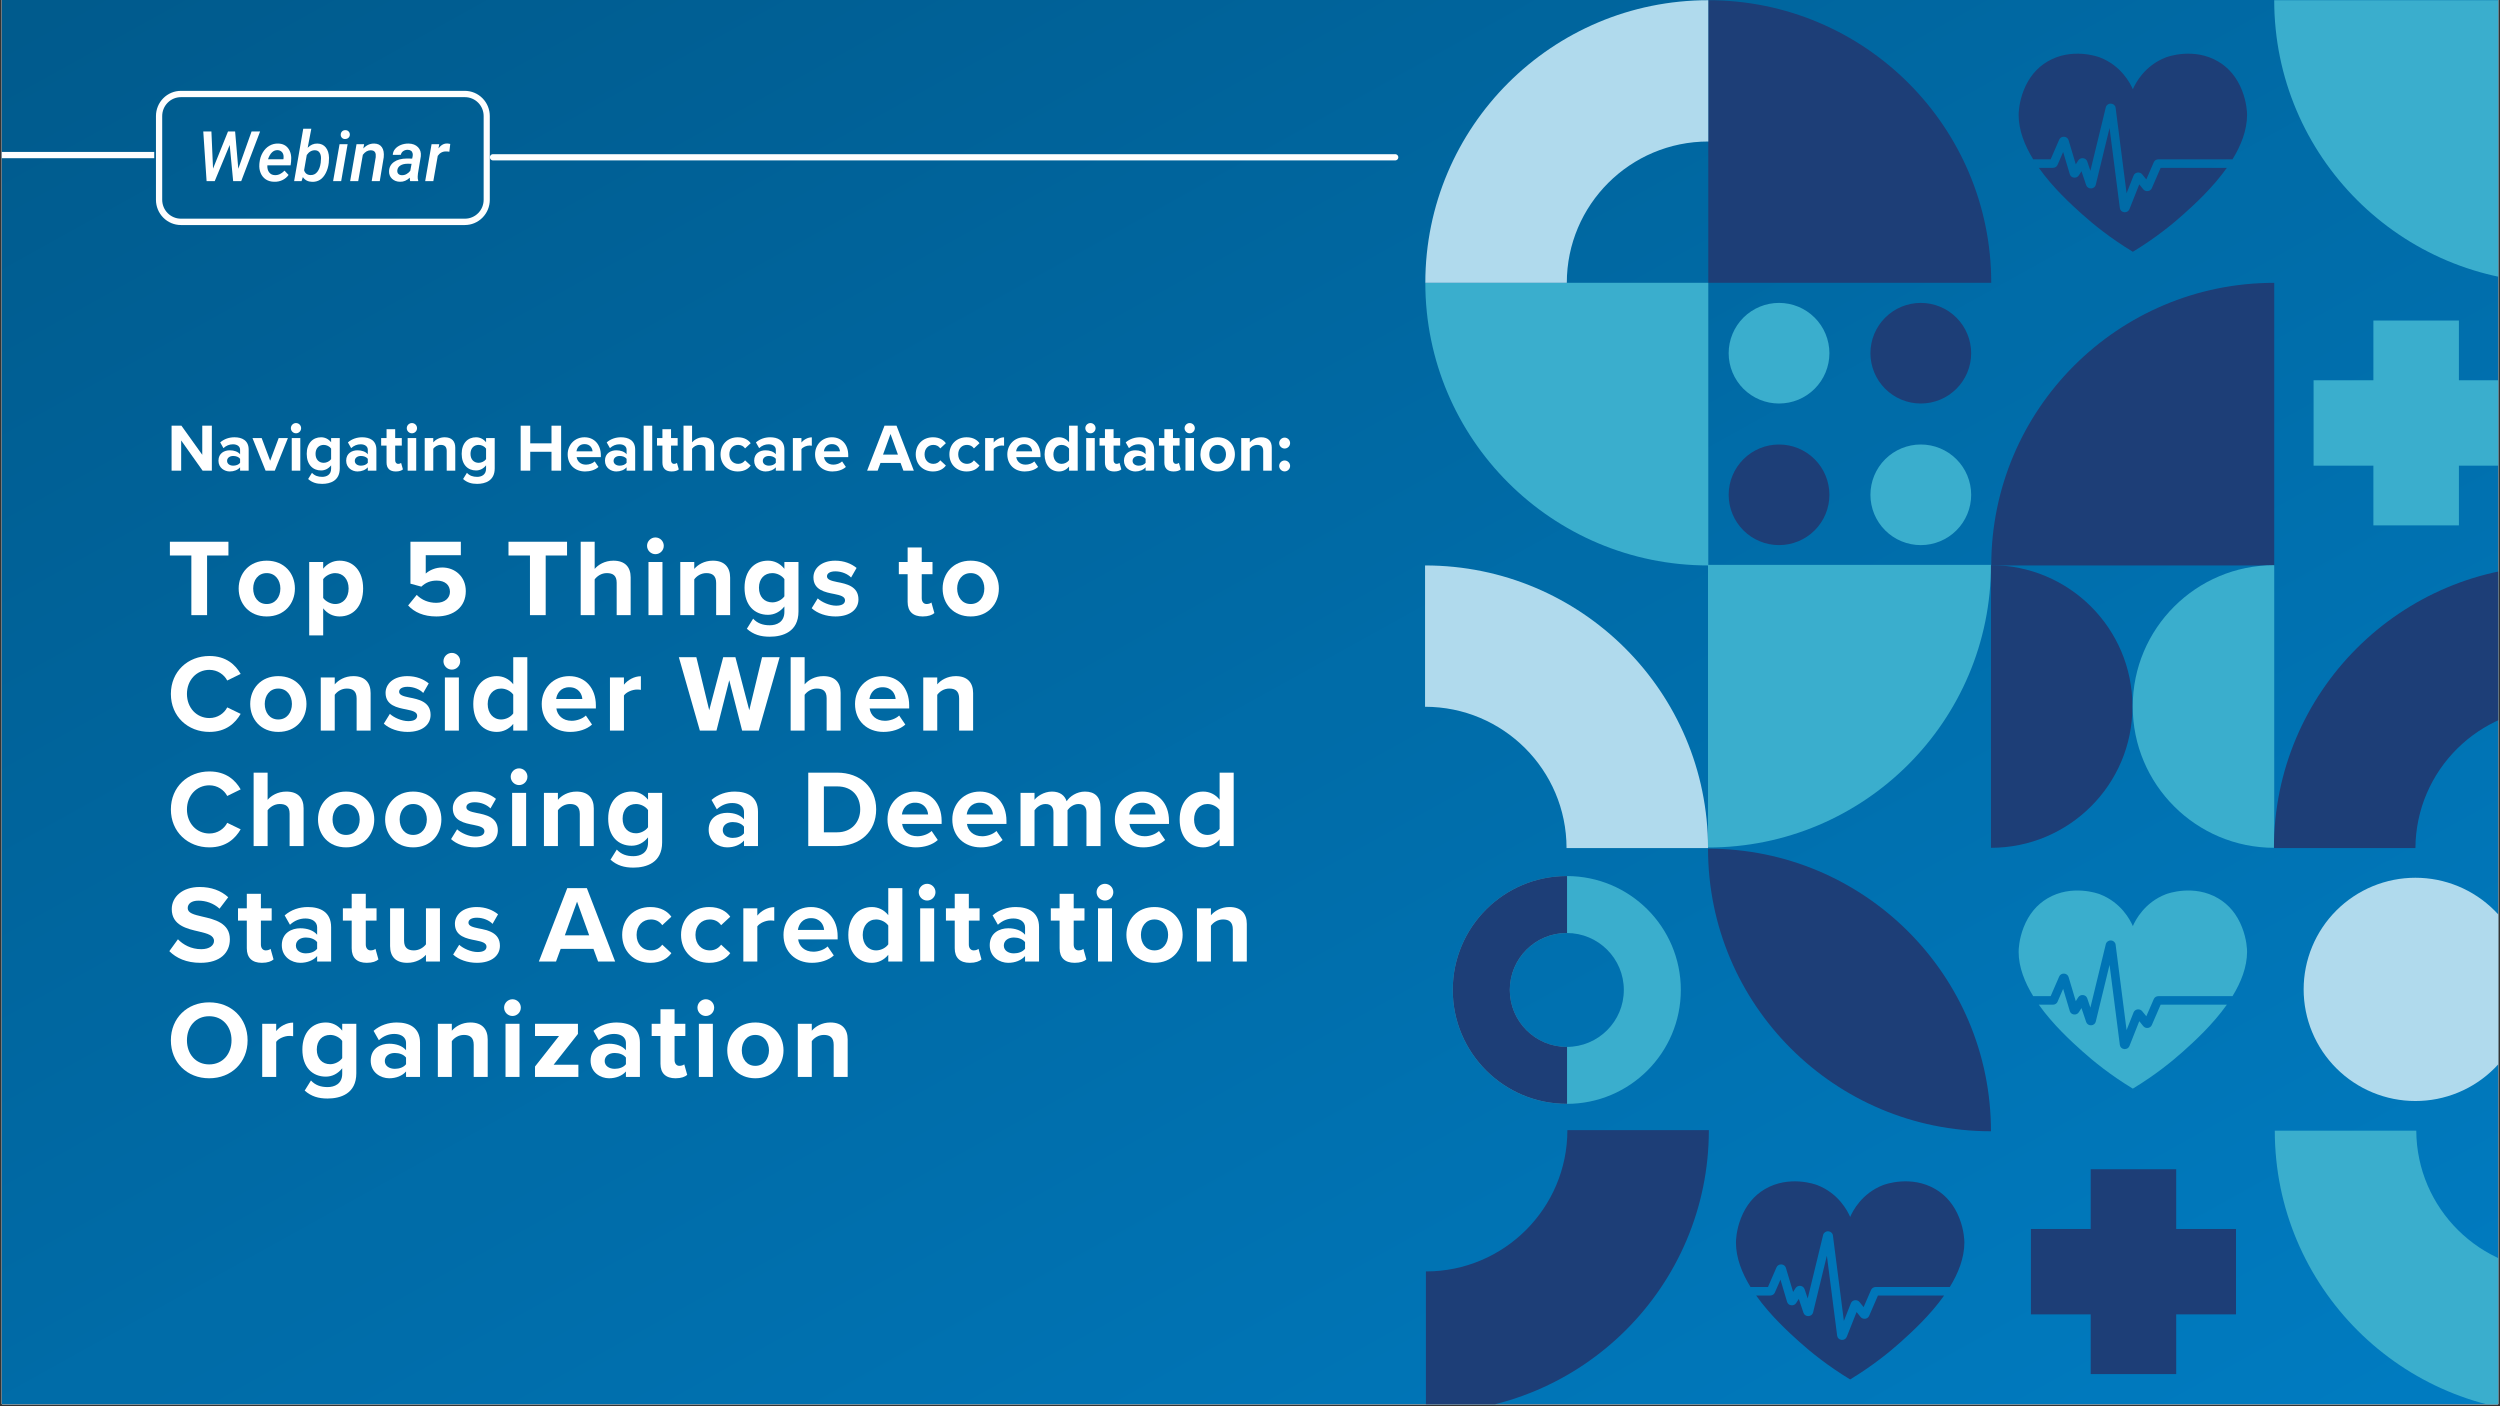 <svg xmlns="http://www.w3.org/2000/svg" xmlns:xlink="http://www.w3.org/1999/xlink" width="800" zoomAndPan="magnify" viewBox="0 0 600 337.5" height="450" preserveAspectRatio="xMidYMid meet" version="1.0"><rect x="0" y="0" width="600" height="337.5" fill="#333333" stroke="none"/><defs><g/><clipPath id="be3e63ac9b"><path d="M 0.445 0 L 599.555 0 L 599.555 337 L 0.445 337 Z M 0.445 0 " clip-rule="nonzero"/></clipPath><linearGradient x1="0.013" gradientTransform="matrix(622.322, 0, 0, 350.481, -4.06, -6.571)" y1="0.013" x2="0.975" gradientUnits="userSpaceOnUse" y2="0.975" id="139d19f3b7"><stop stop-opacity="1" stop-color="rgb(0%, 35.477%, 55.18%)" offset="0"/><stop stop-opacity="1" stop-color="rgb(0%, 35.579%, 55.342%)" offset="0.016"/><stop stop-opacity="1" stop-color="rgb(0%, 35.785%, 55.666%)" offset="0.031"/><stop stop-opacity="1" stop-color="rgb(0%, 35.991%, 55.991%)" offset="0.047"/><stop stop-opacity="1" stop-color="rgb(0%, 36.197%, 56.316%)" offset="0.062"/><stop stop-opacity="1" stop-color="rgb(0%, 36.403%, 56.641%)" offset="0.078"/><stop stop-opacity="1" stop-color="rgb(0%, 36.609%, 56.966%)" offset="0.094"/><stop stop-opacity="1" stop-color="rgb(0%, 36.815%, 57.291%)" offset="0.109"/><stop stop-opacity="1" stop-color="rgb(0%, 37.021%, 57.614%)" offset="0.125"/><stop stop-opacity="1" stop-color="rgb(0%, 37.227%, 57.939%)" offset="0.141"/><stop stop-opacity="1" stop-color="rgb(0%, 37.433%, 58.264%)" offset="0.156"/><stop stop-opacity="1" stop-color="rgb(0%, 37.639%, 58.589%)" offset="0.172"/><stop stop-opacity="1" stop-color="rgb(0%, 37.845%, 58.914%)" offset="0.188"/><stop stop-opacity="1" stop-color="rgb(0%, 38.051%, 59.238%)" offset="0.203"/><stop stop-opacity="1" stop-color="rgb(0%, 38.257%, 59.563%)" offset="0.219"/><stop stop-opacity="1" stop-color="rgb(0%, 38.463%, 59.888%)" offset="0.234"/><stop stop-opacity="1" stop-color="rgb(0%, 38.669%, 60.213%)" offset="0.25"/><stop stop-opacity="1" stop-color="rgb(0%, 38.875%, 60.538%)" offset="0.266"/><stop stop-opacity="1" stop-color="rgb(0%, 39.081%, 60.861%)" offset="0.281"/><stop stop-opacity="1" stop-color="rgb(0%, 39.287%, 61.186%)" offset="0.297"/><stop stop-opacity="1" stop-color="rgb(0%, 39.493%, 61.511%)" offset="0.312"/><stop stop-opacity="1" stop-color="rgb(0%, 39.699%, 61.836%)" offset="0.328"/><stop stop-opacity="1" stop-color="rgb(0%, 39.905%, 62.161%)" offset="0.344"/><stop stop-opacity="1" stop-color="rgb(0%, 40.111%, 62.485%)" offset="0.359"/><stop stop-opacity="1" stop-color="rgb(0%, 40.317%, 62.81%)" offset="0.375"/><stop stop-opacity="1" stop-color="rgb(0%, 40.523%, 63.135%)" offset="0.391"/><stop stop-opacity="1" stop-color="rgb(0%, 40.729%, 63.46%)" offset="0.406"/><stop stop-opacity="1" stop-color="rgb(0%, 40.935%, 63.785%)" offset="0.422"/><stop stop-opacity="1" stop-color="rgb(0%, 41.141%, 64.108%)" offset="0.438"/><stop stop-opacity="1" stop-color="rgb(0%, 41.347%, 64.433%)" offset="0.453"/><stop stop-opacity="1" stop-color="rgb(0%, 41.553%, 64.758%)" offset="0.469"/><stop stop-opacity="1" stop-color="rgb(0%, 41.759%, 65.083%)" offset="0.484"/><stop stop-opacity="1" stop-color="rgb(0%, 41.965%, 65.408%)" offset="0.5"/><stop stop-opacity="1" stop-color="rgb(0%, 42.068%, 65.57%)" offset="0.5"/><stop stop-opacity="1" stop-color="rgb(0%, 42.171%, 65.732%)" offset="0.5"/><stop stop-opacity="1" stop-color="rgb(0%, 42.274%, 65.895%)" offset="0.516"/><stop stop-opacity="1" stop-color="rgb(0%, 42.377%, 66.057%)" offset="0.531"/><stop stop-opacity="1" stop-color="rgb(0%, 42.581%, 66.382%)" offset="0.547"/><stop stop-opacity="1" stop-color="rgb(0%, 42.787%, 66.707%)" offset="0.562"/><stop stop-opacity="1" stop-color="rgb(0%, 42.993%, 67.032%)" offset="0.578"/><stop stop-opacity="1" stop-color="rgb(0%, 43.199%, 67.357%)" offset="0.594"/><stop stop-opacity="1" stop-color="rgb(0%, 43.405%, 67.68%)" offset="0.609"/><stop stop-opacity="1" stop-color="rgb(0%, 43.611%, 68.005%)" offset="0.625"/><stop stop-opacity="1" stop-color="rgb(0%, 43.817%, 68.33%)" offset="0.641"/><stop stop-opacity="1" stop-color="rgb(0%, 44.023%, 68.655%)" offset="0.656"/><stop stop-opacity="1" stop-color="rgb(0%, 44.229%, 68.98%)" offset="0.672"/><stop stop-opacity="1" stop-color="rgb(0%, 44.435%, 69.304%)" offset="0.688"/><stop stop-opacity="1" stop-color="rgb(0%, 44.641%, 69.629%)" offset="0.703"/><stop stop-opacity="1" stop-color="rgb(0%, 44.847%, 69.954%)" offset="0.719"/><stop stop-opacity="1" stop-color="rgb(0%, 45.053%, 70.279%)" offset="0.734"/><stop stop-opacity="1" stop-color="rgb(0%, 45.259%, 70.604%)" offset="0.75"/><stop stop-opacity="1" stop-color="rgb(0%, 45.465%, 70.927%)" offset="0.766"/><stop stop-opacity="1" stop-color="rgb(0%, 45.671%, 71.252%)" offset="0.781"/><stop stop-opacity="1" stop-color="rgb(0%, 45.877%, 71.577%)" offset="0.797"/><stop stop-opacity="1" stop-color="rgb(0%, 46.083%, 71.902%)" offset="0.812"/><stop stop-opacity="1" stop-color="rgb(0%, 46.289%, 72.227%)" offset="0.828"/><stop stop-opacity="1" stop-color="rgb(0%, 46.495%, 72.551%)" offset="0.844"/><stop stop-opacity="1" stop-color="rgb(0%, 46.701%, 72.876%)" offset="0.859"/><stop stop-opacity="1" stop-color="rgb(0%, 46.907%, 73.201%)" offset="0.875"/><stop stop-opacity="1" stop-color="rgb(0%, 47.113%, 73.526%)" offset="0.891"/><stop stop-opacity="1" stop-color="rgb(0%, 47.319%, 73.851%)" offset="0.906"/><stop stop-opacity="1" stop-color="rgb(0%, 47.525%, 74.174%)" offset="0.922"/><stop stop-opacity="1" stop-color="rgb(0%, 47.731%, 74.5%)" offset="0.938"/><stop stop-opacity="1" stop-color="rgb(0%, 47.937%, 74.825%)" offset="0.953"/><stop stop-opacity="1" stop-color="rgb(0%, 48.143%, 75.15%)" offset="0.969"/><stop stop-opacity="1" stop-color="rgb(0%, 48.349%, 75.475%)" offset="0.984"/><stop stop-opacity="1" stop-color="rgb(0%, 48.555%, 75.798%)" offset="1"/></linearGradient><clipPath id="6de5e02c6d"><path d="M 0.445 36 L 38 36 L 38 38 L 0.445 38 Z M 0.445 36 " clip-rule="nonzero"/></clipPath><clipPath id="e285eb06ba"><path d="M 37.43 21.805 L 117.555 21.805 L 117.555 54.008 L 37.43 54.008 Z M 37.43 21.805 " clip-rule="nonzero"/></clipPath><clipPath id="34470db4d5"><path d="M 43.418 21.805 L 111.562 21.805 C 113.148 21.805 114.672 22.441 115.797 23.578 C 116.918 24.711 117.551 26.25 117.551 27.855 L 117.551 47.957 C 117.551 49.562 116.918 51.102 115.797 52.234 C 114.672 53.371 113.148 54.008 111.562 54.008 L 43.418 54.008 C 41.832 54.008 40.309 53.371 39.184 52.234 C 38.062 51.102 37.43 49.562 37.43 47.957 L 37.43 27.855 C 37.43 26.25 38.062 24.711 39.184 23.578 C 40.309 22.441 41.832 21.805 43.418 21.805 " clip-rule="nonzero"/></clipPath><clipPath id="7ce3fdaec9"><path d="M 545 0 L 599.555 0 L 599.555 68 L 545 68 Z M 545 0 " clip-rule="nonzero"/></clipPath><clipPath id="cfbb7118ec"><path d="M 342.012 67 L 410 67 L 410 136 L 342.012 136 Z M 342.012 67 " clip-rule="nonzero"/></clipPath><clipPath id="1928120b43"><path d="M 342.012 271 L 411 271 L 411 337 L 342.012 337 Z M 342.012 271 " clip-rule="nonzero"/></clipPath><clipPath id="2cad4700c1"><path d="M 545 271 L 599.555 271 L 599.555 337 L 545 337 Z M 545 271 " clip-rule="nonzero"/></clipPath><clipPath id="abe9bf4b2d"><path d="M 342.012 0 L 410 0 L 410 68 L 342.012 68 Z M 342.012 0 " clip-rule="nonzero"/></clipPath><clipPath id="5da07c3e18"><path d="M 555 91 L 599.555 91 L 599.555 112 L 555 112 Z M 555 91 " clip-rule="nonzero"/></clipPath><clipPath id="dfa2ae602f"><path d="M 545 135 L 599.555 135 L 599.555 204 L 545 204 Z M 545 135 " clip-rule="nonzero"/></clipPath><clipPath id="cd70956264"><path d="M 342.012 135 L 410 135 L 410 204 L 342.012 204 Z M 342.012 135 " clip-rule="nonzero"/></clipPath><clipPath id="0d8ab811bf"><path d="M 552 210 L 599.555 210 L 599.555 265 L 552 265 Z M 552 210 " clip-rule="nonzero"/></clipPath></defs><g clip-path="url(#be3e63ac9b)"><path fill="#ffffff" d="M 0.445 0 L 599.555 0 L 599.555 344.488 L 0.445 344.488 Z M 0.445 0 " fill-opacity="1" fill-rule="nonzero"/><path fill="#ffffff" d="M 0.445 0 L 599.555 0 L 599.555 337 L 0.445 337 Z M 0.445 0 " fill-opacity="1" fill-rule="nonzero"/><path fill="#ffffff" d="M 0.445 0 L 599.555 0 L 599.555 337 L 0.445 337 Z M 0.445 0 " fill-opacity="1" fill-rule="nonzero"/><path fill="url(#139d19f3b7)" d="M 0.445 0 L 0.445 337 L 599.555 337 L 599.555 0 Z M 0.445 0 " fill-rule="nonzero"/></g><g clip-path="url(#6de5e02c6d)"><path stroke-linecap="butt" transform="matrix(0.748, 0, 0, 0.749, -308.761, 36.466)" fill="none" stroke-linejoin="miter" d="M -0.001 1.001 L 462.266 1.001 " stroke="#fefefe" stroke-width="2" stroke-opacity="1" stroke-miterlimit="4"/></g><path stroke-linecap="round" transform="matrix(0.75, 0, 0, 0.749, 117.576, 37.003)" fill="none" stroke-linejoin="miter" d="M 0.998 0.997 L 289.689 0.997 " stroke="#fefefe" stroke-width="2" stroke-opacity="1" stroke-miterlimit="4"/><g clip-path="url(#e285eb06ba)"><g clip-path="url(#34470db4d5)"><path stroke-linecap="butt" transform="matrix(0.749, 0, 0, 0.756, 37.43, 21.805)" fill="none" stroke-linejoin="miter" d="M 7.997 -0 L 99.005 -0 C 101.123 -0 103.157 0.841 104.66 2.344 C 106.157 3.842 107.002 5.877 107.002 8 L 107.002 34.578 C 107.002 36.701 106.157 38.736 104.66 40.234 C 103.157 41.737 101.123 42.579 99.005 42.579 L 7.997 42.579 C 5.879 42.579 3.845 41.737 2.342 40.234 C 0.845 38.736 -0 36.701 -0 34.578 L -0 8 C -0 5.877 0.845 3.842 2.342 2.344 C 3.845 0.841 5.879 -0 7.997 -0 " stroke="#fefefe" stroke-width="4" stroke-opacity="1" stroke-miterlimit="4"/></g></g><path fill="#1d3e77" d="M 477.902 67.879 C 477.902 67.879 409.988 67.879 409.988 67.879 L 409.988 0.051 C 447.496 0.051 477.898 30.418 477.898 67.879 Z M 477.902 67.879 " fill-opacity="1" fill-rule="nonzero"/><g clip-path="url(#7ce3fdaec9)"><path fill="#3aaecd" d="M 613.723 0.051 L 613.723 67.879 C 576.219 67.879 545.812 37.512 545.812 0.051 C 545.812 0.051 613.719 0.051 613.719 0.051 Z M 613.723 0.051 " fill-opacity="1" fill-rule="nonzero"/></g><g clip-path="url(#cfbb7118ec)"><path fill="#3aaecd" d="M 409.988 67.879 L 409.988 135.707 C 372.484 135.707 342.078 105.34 342.078 67.879 C 342.078 67.879 409.988 67.879 409.988 67.879 Z M 409.988 67.879 " fill-opacity="1" fill-rule="nonzero"/></g><path fill="#1d3e77" d="M 545.812 67.879 L 545.812 135.707 L 477.902 135.707 C 477.902 98.246 508.305 67.879 545.812 67.879 Z M 545.812 67.879 " fill-opacity="1" fill-rule="nonzero"/><path fill="#1d3e77" d="M 426.965 106.68 L 426.969 106.68 C 427.762 106.68 428.551 106.754 429.328 106.91 C 430.105 107.066 430.863 107.293 431.594 107.598 C 432.328 107.902 433.023 108.273 433.684 108.711 C 434.344 109.152 434.957 109.652 435.516 110.215 C 436.078 110.773 436.578 111.383 437.02 112.043 C 437.461 112.703 437.832 113.398 438.137 114.129 C 438.441 114.863 438.668 115.617 438.824 116.395 C 438.98 117.172 439.059 117.957 439.059 118.75 L 439.059 118.754 C 439.059 119.547 438.98 120.332 438.824 121.109 C 438.668 121.887 438.441 122.641 438.137 123.375 C 437.832 124.105 437.461 124.801 437.02 125.461 C 436.578 126.121 436.078 126.73 435.516 127.289 C 434.957 127.852 434.344 128.352 433.684 128.793 C 433.023 129.23 432.328 129.605 431.594 129.906 C 430.863 130.211 430.105 130.441 429.328 130.594 C 428.551 130.75 427.762 130.828 426.969 130.828 L 426.965 130.828 C 426.172 130.828 425.387 130.75 424.609 130.594 C 423.832 130.441 423.074 130.211 422.34 129.906 C 421.609 129.605 420.91 129.23 420.25 128.793 C 419.59 128.352 418.98 127.852 418.418 127.289 C 417.859 126.73 417.359 126.121 416.918 125.461 C 416.477 124.801 416.102 124.105 415.801 123.375 C 415.496 122.641 415.266 121.887 415.113 121.109 C 414.957 120.332 414.879 119.547 414.879 118.754 L 414.879 118.75 C 414.879 117.957 414.957 117.172 415.113 116.395 C 415.266 115.617 415.496 114.863 415.801 114.129 C 416.102 113.398 416.477 112.703 416.918 112.043 C 417.359 111.383 417.859 110.773 418.418 110.215 C 418.98 109.652 419.59 109.152 420.25 108.711 C 420.91 108.273 421.609 107.902 422.34 107.598 C 423.074 107.293 423.832 107.066 424.609 106.91 C 425.387 106.754 426.172 106.68 426.965 106.68 Z M 426.965 106.68 " fill-opacity="1" fill-rule="nonzero"/><path fill="#3aaecd" d="M 460.992 106.68 C 461.789 106.68 462.574 106.754 463.352 106.91 C 464.129 107.066 464.887 107.293 465.621 107.598 C 466.352 107.902 467.051 108.273 467.711 108.711 C 468.367 109.152 468.98 109.652 469.539 110.215 C 470.102 110.773 470.602 111.383 471.043 112.043 C 471.484 112.703 471.855 113.398 472.16 114.129 C 472.465 114.863 472.695 115.617 472.848 116.395 C 473.004 117.172 473.082 117.957 473.082 118.75 L 473.082 118.754 C 473.082 119.547 473.004 120.332 472.848 121.109 C 472.695 121.887 472.465 122.641 472.16 123.375 C 471.855 124.105 471.484 124.801 471.043 125.461 C 470.602 126.121 470.102 126.73 469.539 127.289 C 468.98 127.852 468.367 128.352 467.711 128.793 C 467.051 129.23 466.352 129.605 465.621 129.906 C 464.887 130.211 464.129 130.441 463.352 130.594 C 462.574 130.75 461.789 130.828 460.992 130.828 C 460.195 130.828 459.41 130.75 458.633 130.594 C 457.855 130.441 457.098 130.211 456.363 129.906 C 455.633 129.605 454.934 129.23 454.277 128.793 C 453.617 128.352 453.004 127.852 452.445 127.289 C 451.883 126.73 451.383 126.121 450.941 125.461 C 450.5 124.801 450.129 124.105 449.824 123.375 C 449.52 122.641 449.289 121.887 449.137 121.109 C 448.98 120.332 448.902 119.547 448.902 118.754 L 448.902 118.75 C 448.902 117.957 448.98 117.172 449.137 116.395 C 449.289 115.617 449.52 114.863 449.824 114.129 C 450.129 113.398 450.5 112.703 450.941 112.043 C 451.383 111.383 451.883 110.773 452.445 110.215 C 453.004 109.652 453.617 109.152 454.277 108.711 C 454.934 108.273 455.633 107.902 456.363 107.598 C 457.098 107.293 457.855 107.066 458.633 106.91 C 459.41 106.754 460.195 106.68 460.992 106.68 Z M 460.992 106.68 " fill-opacity="1" fill-rule="nonzero"/><path fill="#3aaecd" d="M 426.965 72.695 L 426.969 72.695 C 427.762 72.695 428.551 72.773 429.328 72.926 C 430.105 73.082 430.863 73.312 431.594 73.613 C 432.328 73.918 433.023 74.289 433.684 74.73 C 434.344 75.172 434.957 75.672 435.516 76.23 C 436.078 76.793 436.578 77.402 437.02 78.059 C 437.461 78.719 437.832 79.414 438.137 80.148 C 438.441 80.879 438.668 81.637 438.824 82.414 C 438.98 83.191 439.059 83.977 439.059 84.77 C 439.059 85.562 438.98 86.348 438.824 87.125 C 438.668 87.902 438.441 88.66 438.137 89.391 C 437.832 90.121 437.461 90.82 437.02 91.477 C 436.578 92.137 436.078 92.746 435.516 93.309 C 434.957 93.867 434.344 94.367 433.684 94.809 C 433.023 95.25 432.328 95.621 431.594 95.926 C 430.863 96.227 430.105 96.457 429.328 96.613 C 428.551 96.766 427.762 96.844 426.969 96.844 L 426.965 96.844 C 426.172 96.844 425.387 96.766 424.609 96.613 C 423.832 96.457 423.074 96.227 422.34 95.926 C 421.609 95.621 420.91 95.25 420.25 94.809 C 419.59 94.367 418.98 93.867 418.418 93.309 C 417.859 92.746 417.359 92.137 416.918 91.477 C 416.477 90.82 416.102 90.121 415.801 89.391 C 415.496 88.66 415.266 87.902 415.113 87.125 C 414.957 86.348 414.879 85.562 414.879 84.77 C 414.879 83.977 414.957 83.191 415.113 82.414 C 415.266 81.637 415.496 80.879 415.801 80.148 C 416.102 79.414 416.477 78.719 416.918 78.059 C 417.359 77.402 417.859 76.793 418.418 76.23 C 418.98 75.672 419.59 75.172 420.25 74.73 C 420.91 74.289 421.609 73.918 422.34 73.613 C 423.074 73.312 423.832 73.082 424.609 72.926 C 425.387 72.773 426.172 72.695 426.965 72.695 Z M 426.965 72.695 " fill-opacity="1" fill-rule="nonzero"/><path fill="#1d3e77" d="M 460.992 72.695 C 461.789 72.695 462.574 72.773 463.352 72.926 C 464.129 73.082 464.887 73.312 465.621 73.613 C 466.352 73.918 467.051 74.289 467.711 74.73 C 468.367 75.172 468.98 75.672 469.539 76.23 C 470.102 76.793 470.602 77.402 471.043 78.059 C 471.484 78.719 471.855 79.414 472.16 80.148 C 472.465 80.879 472.695 81.637 472.848 82.414 C 473.004 83.191 473.082 83.977 473.082 84.77 C 473.082 85.562 473.004 86.348 472.848 87.125 C 472.695 87.902 472.465 88.66 472.16 89.391 C 471.855 90.121 471.484 90.82 471.043 91.477 C 470.602 92.137 470.102 92.746 469.539 93.309 C 468.98 93.867 468.367 94.367 467.711 94.809 C 467.051 95.25 466.352 95.621 465.621 95.926 C 464.887 96.227 464.129 96.457 463.352 96.613 C 462.574 96.766 461.789 96.844 460.992 96.844 C 460.195 96.844 459.41 96.766 458.633 96.613 C 457.855 96.457 457.098 96.227 456.363 95.926 C 455.633 95.621 454.934 95.25 454.277 94.809 C 453.617 94.367 453.004 93.867 452.445 93.309 C 451.883 92.746 451.383 92.137 450.941 91.477 C 450.5 90.82 450.129 90.121 449.824 89.391 C 449.52 88.66 449.289 87.902 449.137 87.125 C 448.98 86.348 448.902 85.562 448.902 84.77 C 448.902 83.977 448.98 83.191 449.137 82.414 C 449.289 81.637 449.52 80.879 449.824 80.148 C 450.129 79.414 450.5 78.719 450.941 78.059 C 451.383 77.402 451.883 76.793 452.445 76.23 C 453.004 75.672 453.617 75.172 454.277 74.73 C 454.934 74.289 455.633 73.918 456.363 73.613 C 457.098 73.312 457.855 73.082 458.633 72.926 C 459.41 72.773 460.195 72.695 460.992 72.695 Z M 460.992 72.695 " fill-opacity="1" fill-rule="nonzero"/><g clip-path="url(#1928120b43)"><path fill="#1d3e77" d="M 376.172 271.23 C 376.172 289.961 360.969 305.145 342.215 305.145 L 342.215 339.062 C 379.719 339.062 410.125 308.695 410.125 271.234 C 410.125 271.234 376.168 271.234 376.168 271.234 Z M 376.172 271.23 " fill-opacity="1" fill-rule="nonzero"/></g><g clip-path="url(#2cad4700c1)"><path fill="#3aaecd" d="M 579.906 271.367 L 545.949 271.367 C 545.949 308.832 576.352 339.195 613.859 339.195 L 613.859 305.078 C 595.172 305.078 580.016 290.004 579.906 271.367 Z M 579.906 271.367 " fill-opacity="1" fill-rule="nonzero"/></g><g clip-path="url(#abe9bf4b2d)"><path fill="#b0daed" d="M 409.988 33.965 L 409.988 0.051 C 372.484 0.051 342.078 30.418 342.078 67.879 C 342.078 67.879 376.035 67.879 376.035 67.879 C 376.035 49.148 391.238 33.965 409.992 33.961 Z M 409.988 33.965 " fill-opacity="1" fill-rule="nonzero"/></g><path fill="#1d3e77" d="M 492.16 38.23 L 494.207 33.52 C 494.406 33.062 494.867 32.789 495.387 32.824 C 495.898 32.852 496.316 33.176 496.461 33.648 L 498.188 39.438 L 498.781 38.508 C 499.023 38.125 499.484 37.914 499.953 37.969 C 500.414 38.027 500.793 38.328 500.938 38.75 L 501.691 40.992 L 505.395 25.75 C 505.527 25.207 506.047 24.836 506.629 24.871 C 507.219 24.902 507.676 25.312 507.746 25.871 L 510.379 46.379 L 512.059 42.137 C 512.211 41.75 512.555 41.48 512.988 41.414 C 513.422 41.352 513.859 41.512 514.125 41.844 L 515.113 43.07 L 516.906 38.938 C 517.09 38.512 517.523 38.238 518.008 38.238 L 535.801 38.238 C 537.848 34.906 539.285 31.27 539.297 27.586 C 539.297 27.117 539.242 24.633 538.086 21.695 C 536.871 18.609 534.945 16.273 532.352 14.754 C 526.543 11.34 520.254 13.602 519.812 13.773 C 514.688 15.746 512.512 19.973 511.883 21.422 C 511.258 19.973 509.078 15.746 503.953 13.773 C 503.516 13.605 497.227 11.34 491.414 14.754 C 488.824 16.273 486.895 18.609 485.68 21.695 C 484.527 24.633 484.473 27.117 484.473 27.586 C 484.477 31.266 485.918 34.902 487.965 38.238 L 492.164 38.238 Z M 492.16 38.23 " fill-opacity="1" fill-rule="nonzero"/><path fill="#1d3e77" d="M 518.555 40.281 L 516.434 45.172 C 516.27 45.547 515.918 45.805 515.5 45.863 C 515.07 45.922 514.645 45.754 514.383 45.43 L 513.426 44.246 L 511.066 50.203 C 510.891 50.648 510.445 50.938 509.949 50.938 C 509.898 50.938 509.844 50.934 509.789 50.93 C 509.242 50.859 508.828 50.461 508.762 49.938 L 506.293 30.723 L 502.984 44.348 C 502.863 44.852 502.414 45.203 501.875 45.227 C 501.328 45.25 500.848 44.934 500.68 44.438 L 499.555 41.094 L 498.918 42.094 C 498.672 42.488 498.203 42.695 497.723 42.629 C 497.25 42.562 496.879 42.25 496.75 41.812 L 495.156 36.473 L 493.809 39.582 C 493.625 40.008 493.191 40.281 492.707 40.281 L 489.316 40.281 C 492.734 45.109 497.152 49.125 499.742 51.445 C 502.383 53.816 506.406 57.105 511.871 60.426 C 511.871 60.426 511.875 60.422 511.879 60.418 C 511.879 60.418 511.883 60.422 511.887 60.426 C 517.352 57.105 521.375 53.816 524.016 51.445 C 526.602 49.125 531.02 45.109 534.441 40.281 L 518.551 40.281 Z M 518.555 40.281 " fill-opacity="1" fill-rule="nonzero"/><path fill="#1d3e77" d="M 424.316 308.871 L 426.363 304.16 C 426.559 303.703 427.023 303.43 427.543 303.461 C 428.055 303.492 428.473 303.816 428.613 304.285 L 430.344 310.074 L 430.934 309.145 C 431.18 308.762 431.641 308.555 432.109 308.609 C 432.57 308.664 432.949 308.965 433.094 309.391 L 433.848 311.633 L 437.551 296.391 C 437.684 295.848 438.203 295.477 438.785 295.508 C 439.371 295.543 439.828 295.953 439.898 296.512 L 442.531 317.02 L 444.215 312.777 C 444.367 312.391 444.711 312.121 445.141 312.055 C 445.578 311.988 446.016 312.152 446.281 312.484 L 447.266 313.711 L 449.059 309.578 C 449.246 309.152 449.68 308.879 450.164 308.879 L 467.957 308.879 C 470.004 305.543 471.441 301.906 471.449 298.223 C 471.449 297.754 471.398 295.273 470.242 292.336 C 469.027 289.25 467.098 286.91 464.508 285.391 C 458.695 281.98 452.41 284.238 451.969 284.41 C 446.844 286.383 444.668 290.613 444.039 292.062 C 443.41 290.613 441.234 286.383 436.109 284.41 C 435.672 284.242 429.383 281.98 423.57 285.391 C 420.98 286.914 419.051 289.25 417.836 292.336 C 416.68 295.273 416.629 297.754 416.629 298.223 C 416.633 301.906 418.074 305.543 420.121 308.879 L 424.32 308.879 Z M 424.316 308.871 " fill-opacity="1" fill-rule="nonzero"/><path fill="#1d3e77" d="M 450.711 310.922 L 448.59 315.812 C 448.426 316.188 448.074 316.445 447.652 316.5 C 447.227 316.559 446.797 316.391 446.535 316.066 L 445.582 314.883 L 443.223 320.84 C 443.047 321.289 442.602 321.578 442.105 321.578 C 442.051 321.578 442 321.574 441.945 321.566 C 441.398 321.5 440.984 321.102 440.918 320.574 L 438.449 301.363 L 435.141 314.988 C 435.02 315.492 434.57 315.844 434.031 315.867 C 433.484 315.891 433.004 315.574 432.836 315.078 L 431.711 311.734 L 431.074 312.734 C 430.824 313.125 430.355 313.336 429.875 313.266 C 429.406 313.203 429.035 312.891 428.902 312.453 L 427.312 307.113 L 425.965 310.219 C 425.777 310.648 425.344 310.922 424.863 310.922 L 421.473 310.922 C 424.891 315.746 429.309 319.762 431.895 322.082 C 434.539 324.453 438.562 327.746 444.023 331.062 C 444.023 331.062 444.031 331.062 444.035 331.059 C 444.035 331.059 444.039 331.062 444.043 331.062 C 449.504 327.742 453.527 324.453 456.172 322.082 C 458.758 319.762 463.176 315.746 466.594 310.922 L 450.707 310.922 Z M 450.711 310.922 " fill-opacity="1" fill-rule="nonzero"/><g clip-path="url(#5da07c3e18)"><path fill="#3aaecd" d="M 604.488 91.262 L 604.488 111.758 L 555.262 111.758 L 555.262 91.262 Z M 604.488 91.262 " fill-opacity="1" fill-rule="nonzero"/></g><path fill="#3aaecd" d="M 590.137 126.09 L 569.613 126.09 L 569.613 76.926 L 590.137 76.926 Z M 590.137 126.09 " fill-opacity="1" fill-rule="nonzero"/><path fill="#1d3e77" d="M 536.641 294.953 L 536.641 315.449 L 487.418 315.449 L 487.418 294.953 Z M 536.641 294.953 " fill-opacity="1" fill-rule="nonzero"/><path fill="#1d3e77" d="M 522.289 329.781 L 501.77 329.781 L 501.77 280.617 L 522.289 280.617 Z M 522.289 329.781 " fill-opacity="1" fill-rule="nonzero"/><path fill="#3aaecd" d="M 409.922 135.574 L 477.832 135.574 C 477.832 173.035 447.426 203.402 409.922 203.402 Z M 409.922 135.574 " fill-opacity="1" fill-rule="nonzero"/><path fill="#1d3e77" d="M 477.832 135.641 L 477.832 203.473 C 496.586 203.473 511.789 188.285 511.789 169.555 C 511.789 150.824 496.586 135.641 477.832 135.641 Z M 477.832 135.641 " fill-opacity="1" fill-rule="nonzero"/><path fill="#3aaecd" d="M 545.812 203.473 L 545.812 135.641 C 527.059 135.641 511.855 150.824 511.855 169.555 C 511.855 188.285 527.059 203.473 545.812 203.473 Z M 545.812 203.473 " fill-opacity="1" fill-rule="nonzero"/><g clip-path="url(#dfa2ae602f)"><path fill="#1d3e77" d="M 613.656 135.707 C 576.148 135.707 545.746 166.074 545.746 203.535 C 545.746 203.535 579.703 203.535 579.703 203.535 C 579.812 184.898 594.969 169.824 613.656 169.824 Z M 613.656 135.707 " fill-opacity="1" fill-rule="nonzero"/></g><g clip-path="url(#cd70956264)"><path fill="#b0daed" d="M 342.012 135.707 L 342.012 169.625 C 360.766 169.625 375.969 184.809 375.969 203.539 C 375.969 203.539 409.926 203.539 409.926 203.539 C 409.922 166.078 379.516 135.707 342.012 135.707 Z M 342.012 135.707 " fill-opacity="1" fill-rule="nonzero"/></g><g clip-path="url(#0d8ab811bf)"><path fill="#b0daed" d="M 579.699 210.66 C 580.578 210.66 581.453 210.703 582.328 210.789 C 583.203 210.875 584.07 211.004 584.934 211.172 C 585.793 211.344 586.645 211.559 587.484 211.812 C 588.328 212.066 589.152 212.363 589.965 212.699 C 590.777 213.035 591.57 213.41 592.344 213.824 C 593.117 214.234 593.871 214.688 594.602 215.176 C 595.332 215.66 596.039 216.184 596.715 216.742 C 597.395 217.297 598.047 217.887 598.668 218.508 C 599.289 219.125 599.879 219.777 600.434 220.453 C 600.992 221.133 601.516 221.836 602.004 222.566 C 602.492 223.297 602.941 224.047 603.355 224.82 C 603.77 225.594 604.145 226.387 604.48 227.199 C 604.816 228.008 605.113 228.836 605.367 229.676 C 605.625 230.512 605.836 231.363 606.008 232.223 C 606.18 233.086 606.309 233.953 606.395 234.824 C 606.48 235.699 606.523 236.574 606.523 237.453 C 606.523 238.328 606.48 239.203 606.395 240.078 C 606.309 240.949 606.18 241.816 606.008 242.68 C 605.836 243.539 605.625 244.391 605.367 245.23 C 605.113 246.07 604.816 246.895 604.48 247.703 C 604.145 248.516 603.77 249.309 603.355 250.082 C 602.941 250.855 602.492 251.605 602.004 252.336 C 601.516 253.066 600.992 253.77 600.434 254.449 C 599.879 255.125 599.289 255.777 598.668 256.395 C 598.047 257.016 597.395 257.605 596.715 258.164 C 596.039 258.719 595.332 259.242 594.602 259.727 C 593.871 260.215 593.117 260.668 592.344 261.082 C 591.57 261.492 590.777 261.867 589.965 262.203 C 589.152 262.539 588.328 262.836 587.484 263.09 C 586.645 263.344 585.793 263.559 584.934 263.73 C 584.07 263.898 583.203 264.027 582.328 264.113 C 581.453 264.199 580.578 264.242 579.699 264.242 C 578.82 264.242 577.945 264.199 577.07 264.113 C 576.195 264.027 575.328 263.898 574.465 263.73 C 573.605 263.559 572.754 263.344 571.914 263.09 C 571.07 262.836 570.246 262.539 569.434 262.203 C 568.621 261.867 567.828 261.492 567.055 261.082 C 566.277 260.668 565.527 260.215 564.797 259.727 C 564.066 259.242 563.359 258.719 562.68 258.164 C 562.004 257.605 561.352 257.016 560.73 256.395 C 560.109 255.777 559.52 255.125 558.965 254.449 C 558.406 253.77 557.883 253.066 557.395 252.336 C 556.906 251.605 556.457 250.855 556.043 250.082 C 555.629 249.309 555.254 248.516 554.918 247.703 C 554.578 246.895 554.285 246.07 554.031 245.23 C 553.773 244.391 553.562 243.539 553.391 242.68 C 553.219 241.816 553.09 240.949 553.004 240.078 C 552.918 239.203 552.875 238.328 552.875 237.453 C 552.875 236.574 552.918 235.699 553.004 234.824 C 553.09 233.953 553.219 233.086 553.391 232.223 C 553.562 231.363 553.773 230.512 554.031 229.676 C 554.285 228.836 554.578 228.008 554.918 227.199 C 555.254 226.387 555.629 225.594 556.043 224.82 C 556.457 224.047 556.906 223.297 557.395 222.566 C 557.883 221.836 558.406 221.133 558.965 220.453 C 559.52 219.777 560.109 219.125 560.73 218.508 C 561.352 217.887 562.004 217.297 562.68 216.742 C 563.359 216.184 564.066 215.66 564.797 215.176 C 565.527 214.688 566.277 214.234 567.055 213.824 C 567.828 213.41 568.621 213.035 569.434 212.699 C 570.246 212.363 571.07 212.066 571.914 211.812 C 572.754 211.559 573.605 211.344 574.465 211.172 C 575.328 211.004 576.195 210.875 577.07 210.789 C 577.945 210.703 578.82 210.66 579.699 210.66 Z M 579.699 210.66 " fill-opacity="1" fill-rule="nonzero"/></g><path fill="#1d3e77" d="M 477.832 271.504 C 440.328 271.504 409.926 241.137 409.926 203.676 C 447.43 203.676 477.832 234.043 477.832 271.504 Z M 477.832 271.504 " fill-opacity="1" fill-rule="nonzero"/><path fill="#3aaecd" d="M 492.16 239.074 L 494.207 234.363 C 494.406 233.906 494.867 233.633 495.387 233.664 C 495.898 233.695 496.316 234.02 496.461 234.488 L 498.188 240.277 L 498.781 239.348 C 499.023 238.965 499.484 238.754 499.953 238.812 C 500.414 238.867 500.793 239.168 500.938 239.594 L 501.691 241.836 L 505.395 226.594 C 505.527 226.051 506.047 225.68 506.629 225.711 C 507.219 225.742 507.676 226.156 507.746 226.711 L 510.379 247.223 L 512.059 242.977 C 512.211 242.594 512.555 242.32 512.988 242.258 C 513.422 242.191 513.859 242.355 514.125 242.688 L 515.113 243.91 L 516.906 239.781 C 517.09 239.352 517.523 239.078 518.008 239.078 L 535.801 239.078 C 537.848 235.746 539.285 232.109 539.297 228.426 C 539.297 227.957 539.242 225.477 538.086 222.539 C 536.871 219.453 534.945 217.113 532.352 215.594 C 526.543 212.18 520.254 214.441 519.812 214.613 C 514.688 216.586 512.512 220.816 511.883 222.262 C 511.258 220.816 509.078 216.586 503.953 214.613 C 503.516 214.445 497.227 212.18 491.414 215.594 C 488.824 217.117 486.895 219.453 485.68 222.539 C 484.527 225.477 484.473 227.957 484.473 228.426 C 484.477 232.105 485.918 235.742 487.965 239.078 L 492.164 239.078 Z M 492.16 239.074 " fill-opacity="1" fill-rule="nonzero"/><path fill="#3aaecd" d="M 518.555 241.125 L 516.434 246.016 C 516.27 246.391 515.918 246.648 515.5 246.707 C 515.07 246.766 514.645 246.598 514.383 246.273 L 513.426 245.09 L 511.066 251.047 C 510.891 251.492 510.445 251.781 509.949 251.781 C 509.898 251.781 509.844 251.781 509.789 251.773 C 509.242 251.707 508.828 251.305 508.762 250.781 L 506.293 231.566 L 502.984 245.191 C 502.863 245.695 502.414 246.051 501.875 246.074 C 501.328 246.098 500.848 245.777 500.68 245.285 L 499.555 241.938 L 498.918 242.941 C 498.672 243.332 498.203 243.539 497.723 243.473 C 497.25 243.406 496.879 243.098 496.75 242.656 L 495.156 237.32 L 493.809 240.426 C 493.625 240.852 493.191 241.125 492.707 241.125 L 489.316 241.125 C 492.734 245.953 497.152 249.969 499.742 252.289 C 502.383 254.66 506.406 257.953 511.871 261.27 C 511.871 261.27 511.875 261.266 511.879 261.266 C 511.879 261.266 511.883 261.266 511.887 261.27 C 517.352 257.949 521.375 254.66 524.016 252.289 C 526.602 249.969 531.02 245.953 534.441 241.125 L 518.551 241.125 Z M 518.555 241.125 " fill-opacity="1" fill-rule="nonzero"/><path fill="#3aaecd" d="M 376.031 210.254 C 360.918 210.254 348.664 222.488 348.664 237.586 C 348.664 252.688 360.918 264.926 376.031 264.926 C 391.148 264.926 403.398 252.688 403.398 237.59 C 403.398 222.488 391.148 210.254 376.031 210.254 Z M 389.719 237.59 C 389.719 245.141 383.59 251.258 376.031 251.258 C 368.473 251.258 362.348 245.141 362.348 237.59 C 362.348 230.039 368.473 223.922 376.031 223.922 C 383.59 223.922 389.719 230.039 389.719 237.59 Z M 389.719 237.59 " fill-opacity="1" fill-rule="nonzero"/><path fill="#1d3e77" d="M 376.031 251.254 C 368.473 251.254 362.348 245.137 362.348 237.586 C 362.348 230.035 368.473 223.918 376.031 223.918 C 376.051 223.918 376.066 223.918 376.09 223.918 L 376.09 210.25 C 376.07 210.25 376.055 210.25 376.031 210.25 C 360.918 210.25 348.664 222.488 348.664 237.582 C 348.664 252.684 360.918 264.922 376.031 264.922 C 376.051 264.922 376.066 264.922 376.09 264.922 L 376.09 251.254 C 376.07 251.254 376.055 251.254 376.031 251.254 Z M 376.031 251.254 " fill-opacity="1" fill-rule="nonzero"/><g fill="#ffffff" fill-opacity="1"><g transform="translate(47.285, 43.469)"><g><path d="M 9.906 -2.969 L 13.094 -11.922 L 15.141 -11.922 L 10.609 0 L 8.672 0 L 7.844 -8.672 L 4.25 0 L 2.297 0 L 1.5 -11.922 L 3.453 -11.922 L 3.844 -3 L 7.438 -11.922 L 9.141 -11.922 Z M 9.906 -2.969 "/></g></g></g><g fill="#ffffff" fill-opacity="1"><g transform="translate(61.666, 43.469)"><g><path d="M 4.141 0.156 C 3.367 0.145 2.703 -0.039 2.141 -0.406 C 1.578 -0.781 1.16 -1.289 0.891 -1.938 C 0.617 -2.582 0.516 -3.301 0.578 -4.094 L 0.609 -4.422 C 0.703 -5.328 0.961 -6.141 1.391 -6.859 C 1.816 -7.578 2.348 -8.117 2.984 -8.484 C 3.629 -8.859 4.328 -9.035 5.078 -9.016 C 6.18 -8.992 7.008 -8.582 7.562 -7.781 C 8.125 -6.977 8.332 -5.938 8.188 -4.656 L 8.078 -3.797 L 2.5 -3.797 C 2.457 -3.098 2.602 -2.531 2.938 -2.094 C 3.27 -1.664 3.727 -1.445 4.312 -1.438 C 5.145 -1.406 5.91 -1.766 6.609 -2.516 L 7.594 -1.484 C 7.227 -0.961 6.738 -0.551 6.125 -0.25 C 5.52 0.039 4.859 0.176 4.141 0.156 Z M 4.969 -7.438 C 3.945 -7.469 3.176 -6.738 2.656 -5.25 L 6.344 -5.25 L 6.375 -5.422 C 6.406 -5.672 6.406 -5.914 6.375 -6.156 C 6.312 -6.539 6.156 -6.844 5.906 -7.062 C 5.664 -7.289 5.352 -7.414 4.969 -7.438 Z M 4.969 -7.438 "/></g></g></g><g fill="#ffffff" fill-opacity="1"><g transform="translate(70.467, 43.469)"><g><path d="M 8.438 -4.391 C 8.332 -3.484 8.094 -2.664 7.719 -1.938 C 7.344 -1.207 6.879 -0.664 6.328 -0.312 C 5.773 0.031 5.148 0.191 4.453 0.172 C 3.461 0.148 2.719 -0.227 2.219 -0.969 L 1.906 0 L 0.125 0 L 2.312 -12.578 L 4.25 -12.578 L 3.375 -8 C 4.031 -8.695 4.812 -9.035 5.719 -9.016 C 6.57 -8.992 7.238 -8.68 7.719 -8.078 C 8.207 -7.473 8.469 -6.645 8.5 -5.594 C 8.5 -5.258 8.477 -4.859 8.438 -4.391 Z M 6.578 -5.484 C 6.578 -6.078 6.453 -6.539 6.203 -6.875 C 5.961 -7.219 5.609 -7.395 5.141 -7.406 C 4.359 -7.426 3.695 -7.047 3.156 -6.266 L 2.516 -2.609 C 2.754 -1.859 3.27 -1.473 4.062 -1.453 C 4.719 -1.43 5.254 -1.68 5.672 -2.203 C 6.098 -2.723 6.375 -3.453 6.5 -4.391 C 6.539 -4.859 6.566 -5.223 6.578 -5.484 Z M 6.578 -5.484 "/></g></g></g><g fill="#ffffff" fill-opacity="1"><g transform="translate(79.695, 43.469)"><g><path d="M 2.188 0 L 0.25 0 L 1.797 -8.859 L 3.734 -8.859 Z M 2.078 -11.125 C 2.078 -11.426 2.172 -11.68 2.359 -11.891 C 2.555 -12.109 2.82 -12.223 3.156 -12.234 C 3.477 -12.242 3.742 -12.145 3.953 -11.938 C 4.16 -11.727 4.266 -11.477 4.266 -11.188 C 4.266 -10.875 4.16 -10.617 3.953 -10.422 C 3.754 -10.223 3.492 -10.117 3.172 -10.109 C 2.859 -10.086 2.598 -10.176 2.391 -10.375 C 2.18 -10.582 2.078 -10.832 2.078 -11.125 Z M 2.078 -11.125 "/></g></g></g><g fill="#ffffff" fill-opacity="1"><g transform="translate(83.924, 43.469)"><g><path d="M 3.469 -8.859 L 3.266 -7.828 C 4.023 -8.641 4.898 -9.035 5.891 -9.016 C 6.723 -9.004 7.336 -8.707 7.734 -8.125 C 8.129 -7.551 8.273 -6.75 8.172 -5.719 L 7.219 0 L 5.281 0 L 6.25 -5.75 C 6.27 -5.977 6.27 -6.195 6.25 -6.406 C 6.176 -7.051 5.789 -7.383 5.094 -7.406 C 4.352 -7.414 3.707 -7.051 3.156 -6.312 L 2.047 0 L 0.109 0 L 1.641 -8.859 Z M 3.469 -8.859 "/></g></g></g><g fill="#ffffff" fill-opacity="1"><g transform="translate(93.045, 43.469)"><g><path d="M 5.391 0 C 5.328 -0.219 5.301 -0.492 5.312 -0.828 C 4.582 -0.141 3.797 0.188 2.953 0.156 C 2.18 0.145 1.539 -0.098 1.031 -0.578 C 0.531 -1.055 0.297 -1.672 0.328 -2.422 C 0.367 -3.348 0.77 -4.078 1.531 -4.609 C 2.301 -5.148 3.328 -5.422 4.609 -5.422 L 5.875 -5.406 L 6 -6.016 C 6.031 -6.223 6.031 -6.422 6 -6.609 C 5.883 -7.191 5.492 -7.492 4.828 -7.516 C 4.41 -7.523 4.047 -7.422 3.734 -7.203 C 3.422 -6.984 3.227 -6.688 3.156 -6.312 L 1.219 -6.297 C 1.25 -6.836 1.438 -7.312 1.781 -7.719 C 2.133 -8.133 2.598 -8.457 3.172 -8.688 C 3.754 -8.914 4.367 -9.023 5.016 -9.016 C 5.984 -8.992 6.738 -8.703 7.281 -8.141 C 7.82 -7.586 8.047 -6.863 7.953 -5.969 L 7.266 -1.828 L 7.203 -1.094 C 7.18 -0.77 7.223 -0.453 7.328 -0.141 L 7.312 0 Z M 3.391 -1.422 C 3.805 -1.41 4.188 -1.504 4.531 -1.703 C 4.883 -1.898 5.18 -2.16 5.422 -2.484 L 5.734 -4.156 L 4.812 -4.172 C 4.07 -4.172 3.484 -4.031 3.047 -3.75 C 2.617 -3.477 2.375 -3.102 2.312 -2.625 C 2.27 -2.258 2.348 -1.969 2.547 -1.75 C 2.754 -1.539 3.035 -1.43 3.391 -1.422 Z M 3.391 -1.422 "/></g></g></g><g fill="#ffffff" fill-opacity="1"><g transform="translate(101.92, 43.469)"><g><path d="M 5.922 -7.047 C 5.672 -7.098 5.422 -7.125 5.172 -7.125 C 4.316 -7.145 3.641 -6.789 3.141 -6.062 L 2.078 0 L 0.125 0 L 1.656 -8.859 L 3.5 -8.859 L 3.312 -7.859 C 3.914 -8.66 4.613 -9.051 5.406 -9.031 C 5.582 -9.031 5.828 -8.992 6.141 -8.922 Z M 5.922 -7.047 "/></g></g></g><g fill="#ffffff" fill-opacity="1"><g transform="translate(40.113, 112.958)"><g><path d="M 10.73 0 L 10.73 -10.793 L 8.43 -10.793 L 8.43 -3.805 L 3.43 -10.793 L 1.066 -10.793 L 1.066 0 L 3.367 0 L 3.367 -7.25 L 8.512 0 Z M 10.73 0 "/></g></g></g><g fill="#ffffff" fill-opacity="1"><g transform="translate(51.91, 112.958)"><g><path d="M 7.77 0 L 7.77 -5.051 C 7.77 -7.297 6.133 -8.012 4.352 -8.012 C 3.125 -8.012 1.895 -7.621 0.938 -6.781 L 1.715 -5.406 C 2.379 -6.02 3.156 -6.328 3.996 -6.328 C 5.031 -6.328 5.711 -5.809 5.711 -5.016 L 5.711 -3.934 C 5.195 -4.562 4.273 -4.887 3.238 -4.887 C 1.992 -4.887 0.52 -4.223 0.52 -2.395 C 0.52 -0.648 1.992 0.195 3.238 0.195 C 4.258 0.195 5.18 -0.18 5.711 -0.809 L 5.711 0 Z M 5.711 -1.879 C 5.371 -1.426 4.727 -1.199 4.062 -1.199 C 3.254 -1.199 2.59 -1.617 2.59 -2.348 C 2.59 -3.09 3.254 -3.527 4.062 -3.527 C 4.727 -3.527 5.371 -3.301 5.711 -2.848 Z M 5.711 -1.879 "/></g></g></g><g fill="#ffffff" fill-opacity="1"><g transform="translate(60.697, 112.958)"><g><path d="M 5.258 0 L 8.398 -7.816 L 6.184 -7.816 L 4.145 -2.379 L 2.105 -7.816 L -0.098 -7.816 L 3.043 0 Z M 5.258 0 "/></g></g></g><g fill="#ffffff" fill-opacity="1"><g transform="translate(68.999, 112.958)"><g><path d="M 2.039 -8.965 C 2.719 -8.965 3.27 -9.516 3.27 -10.195 C 3.27 -10.875 2.719 -11.426 2.039 -11.426 C 1.375 -11.426 0.809 -10.875 0.809 -10.195 C 0.809 -9.516 1.375 -8.965 2.039 -8.965 Z M 3.074 0 L 3.074 -7.816 L 1.02 -7.816 L 1.02 0 Z M 3.074 0 "/></g></g></g><g fill="#ffffff" fill-opacity="1"><g transform="translate(73.093, 112.958)"><g><path d="M 0.859 2.008 C 1.828 2.863 2.879 3.172 4.223 3.172 C 6.148 3.172 8.449 2.445 8.449 -0.535 L 8.449 -7.816 L 6.375 -7.816 L 6.375 -6.812 C 5.746 -7.605 4.902 -8.012 3.965 -8.012 C 1.992 -8.012 0.52 -6.586 0.52 -4.031 C 0.52 -1.426 2.008 -0.047 3.965 -0.047 C 4.918 -0.047 5.762 -0.5 6.375 -1.277 L 6.375 -0.484 C 6.375 1.051 5.211 1.488 4.223 1.488 C 3.238 1.488 2.41 1.215 1.781 0.52 Z M 6.375 -2.766 C 6.035 -2.266 5.293 -1.879 4.613 -1.879 C 3.445 -1.879 2.637 -2.688 2.637 -4.031 C 2.637 -5.371 3.445 -6.184 4.613 -6.184 C 5.293 -6.184 6.035 -5.809 6.375 -5.293 Z M 6.375 -2.766 "/></g></g></g><g fill="#ffffff" fill-opacity="1"><g transform="translate(82.561, 112.958)"><g><path d="M 7.77 0 L 7.77 -5.051 C 7.77 -7.297 6.133 -8.012 4.352 -8.012 C 3.125 -8.012 1.895 -7.621 0.938 -6.781 L 1.715 -5.406 C 2.379 -6.02 3.156 -6.328 3.996 -6.328 C 5.031 -6.328 5.711 -5.809 5.711 -5.016 L 5.711 -3.934 C 5.195 -4.562 4.273 -4.887 3.238 -4.887 C 1.992 -4.887 0.52 -4.223 0.52 -2.395 C 0.52 -0.648 1.992 0.195 3.238 0.195 C 4.258 0.195 5.18 -0.18 5.711 -0.809 L 5.711 0 Z M 5.711 -1.879 C 5.371 -1.426 4.727 -1.199 4.062 -1.199 C 3.254 -1.199 2.59 -1.617 2.59 -2.348 C 2.59 -3.09 3.254 -3.527 4.062 -3.527 C 4.727 -3.527 5.371 -3.301 5.711 -2.848 Z M 5.711 -1.879 "/></g></g></g><g fill="#ffffff" fill-opacity="1"><g transform="translate(91.348, 112.958)"><g><path d="M 3.641 0.195 C 4.5 0.195 5.051 -0.031 5.355 -0.309 L 4.918 -1.859 C 4.805 -1.746 4.516 -1.633 4.207 -1.633 C 3.754 -1.633 3.496 -2.008 3.496 -2.492 L 3.496 -6.02 L 5.082 -6.02 L 5.082 -7.816 L 3.496 -7.816 L 3.496 -9.953 L 1.426 -9.953 L 1.426 -7.816 L 0.129 -7.816 L 0.129 -6.02 L 1.426 -6.02 L 1.426 -1.941 C 1.426 -0.551 2.199 0.195 3.641 0.195 Z M 3.641 0.195 "/></g></g></g><g fill="#ffffff" fill-opacity="1"><g transform="translate(96.818, 112.958)"><g><path d="M 2.039 -8.965 C 2.719 -8.965 3.27 -9.516 3.27 -10.195 C 3.27 -10.875 2.719 -11.426 2.039 -11.426 C 1.375 -11.426 0.809 -10.875 0.809 -10.195 C 0.809 -9.516 1.375 -8.965 2.039 -8.965 Z M 3.074 0 L 3.074 -7.816 L 1.02 -7.816 L 1.02 0 Z M 3.074 0 "/></g></g></g><g fill="#ffffff" fill-opacity="1"><g transform="translate(100.912, 112.958)"><g><path d="M 8.352 0 L 8.352 -5.52 C 8.352 -7.039 7.523 -8.012 5.809 -8.012 C 4.531 -8.012 3.578 -7.395 3.074 -6.797 L 3.074 -7.816 L 1.02 -7.816 L 1.02 0 L 3.074 0 L 3.074 -5.258 C 3.414 -5.73 4.047 -6.184 4.855 -6.184 C 5.73 -6.184 6.297 -5.809 6.297 -4.727 L 6.297 0 Z M 8.352 0 "/></g></g></g><g fill="#ffffff" fill-opacity="1"><g transform="translate(110.282, 112.958)"><g><path d="M 0.859 2.008 C 1.828 2.863 2.879 3.172 4.223 3.172 C 6.148 3.172 8.449 2.445 8.449 -0.535 L 8.449 -7.816 L 6.375 -7.816 L 6.375 -6.812 C 5.746 -7.605 4.902 -8.012 3.965 -8.012 C 1.992 -8.012 0.52 -6.586 0.52 -4.031 C 0.52 -1.426 2.008 -0.047 3.965 -0.047 C 4.918 -0.047 5.762 -0.5 6.375 -1.277 L 6.375 -0.484 C 6.375 1.051 5.211 1.488 4.223 1.488 C 3.238 1.488 2.41 1.215 1.781 0.52 Z M 6.375 -2.766 C 6.035 -2.266 5.293 -1.879 4.613 -1.879 C 3.445 -1.879 2.637 -2.688 2.637 -4.031 C 2.637 -5.371 3.445 -6.184 4.613 -6.184 C 5.293 -6.184 6.035 -5.809 6.375 -5.293 Z M 6.375 -2.766 "/></g></g></g><g fill="#ffffff" fill-opacity="1"><g transform="translate(119.749, 112.958)"><g/></g></g><g fill="#ffffff" fill-opacity="1"><g transform="translate(123.892, 112.958)"><g><path d="M 10.777 0 L 10.777 -10.793 L 8.465 -10.793 L 8.465 -6.555 L 3.367 -6.555 L 3.367 -10.793 L 1.066 -10.793 L 1.066 0 L 3.367 0 L 3.367 -4.531 L 8.465 -4.531 L 8.465 0 Z M 10.777 0 "/></g></g></g><g fill="#ffffff" fill-opacity="1"><g transform="translate(135.722, 112.958)"><g><path d="M 0.52 -3.918 C 0.52 -1.406 2.312 0.195 4.691 0.195 C 5.906 0.195 7.121 -0.16 7.914 -0.891 L 7.008 -2.219 C 6.504 -1.73 5.648 -1.441 4.918 -1.441 C 3.594 -1.441 2.801 -2.266 2.672 -3.254 L 8.48 -3.254 L 8.48 -3.707 C 8.48 -6.262 6.895 -8.012 4.562 -8.012 C 2.184 -8.012 0.52 -6.184 0.52 -3.918 Z M 4.562 -6.375 C 5.922 -6.375 6.441 -5.391 6.488 -4.645 L 2.637 -4.645 C 2.734 -5.422 3.285 -6.375 4.562 -6.375 Z M 4.562 -6.375 "/></g></g></g><g fill="#ffffff" fill-opacity="1"><g transform="translate(144.671, 112.958)"><g><path d="M 7.77 0 L 7.77 -5.051 C 7.77 -7.297 6.133 -8.012 4.352 -8.012 C 3.125 -8.012 1.895 -7.621 0.938 -6.781 L 1.715 -5.406 C 2.379 -6.02 3.156 -6.328 3.996 -6.328 C 5.031 -6.328 5.711 -5.809 5.711 -5.016 L 5.711 -3.934 C 5.195 -4.562 4.273 -4.887 3.238 -4.887 C 1.992 -4.887 0.52 -4.223 0.52 -2.395 C 0.52 -0.648 1.992 0.195 3.238 0.195 C 4.258 0.195 5.18 -0.18 5.711 -0.809 L 5.711 0 Z M 5.711 -1.879 C 5.371 -1.426 4.727 -1.199 4.062 -1.199 C 3.254 -1.199 2.59 -1.617 2.59 -2.348 C 2.59 -3.09 3.254 -3.527 4.062 -3.527 C 4.727 -3.527 5.371 -3.301 5.711 -2.848 Z M 5.711 -1.879 "/></g></g></g><g fill="#ffffff" fill-opacity="1"><g transform="translate(153.458, 112.958)"><g><path d="M 3.074 0 L 3.074 -10.793 L 1.02 -10.793 L 1.02 0 Z M 3.074 0 "/></g></g></g><g fill="#ffffff" fill-opacity="1"><g transform="translate(157.553, 112.958)"><g><path d="M 3.641 0.195 C 4.5 0.195 5.051 -0.031 5.355 -0.309 L 4.918 -1.859 C 4.805 -1.746 4.516 -1.633 4.207 -1.633 C 3.754 -1.633 3.496 -2.008 3.496 -2.492 L 3.496 -6.02 L 5.082 -6.02 L 5.082 -7.816 L 3.496 -7.816 L 3.496 -9.953 L 1.426 -9.953 L 1.426 -7.816 L 0.129 -7.816 L 0.129 -6.02 L 1.426 -6.02 L 1.426 -1.941 C 1.426 -0.551 2.199 0.195 3.641 0.195 Z M 3.641 0.195 "/></g></g></g><g fill="#ffffff" fill-opacity="1"><g transform="translate(163.022, 112.958)"><g><path d="M 8.367 0 L 8.367 -5.551 C 8.367 -7.07 7.543 -8.012 5.824 -8.012 C 4.547 -8.012 3.578 -7.395 3.074 -6.797 L 3.074 -10.793 L 1.02 -10.793 L 1.02 0 L 3.074 0 L 3.074 -5.258 C 3.43 -5.73 4.062 -6.184 4.855 -6.184 C 5.746 -6.184 6.312 -5.844 6.312 -4.758 L 6.312 0 Z M 8.367 0 "/></g></g></g><g fill="#ffffff" fill-opacity="1"><g transform="translate(172.409, 112.958)"><g><path d="M 0.52 -3.918 C 0.52 -1.504 2.25 0.195 4.66 0.195 C 6.262 0.195 7.234 -0.5 7.75 -1.23 L 6.41 -2.477 C 6.035 -1.957 5.469 -1.633 4.758 -1.633 C 3.512 -1.633 2.637 -2.559 2.637 -3.918 C 2.637 -5.277 3.512 -6.184 4.758 -6.184 C 5.469 -6.184 6.035 -5.875 6.41 -5.34 L 7.75 -6.586 C 7.234 -7.316 6.262 -8.012 4.66 -8.012 C 2.25 -8.012 0.52 -6.312 0.52 -3.918 Z M 0.52 -3.918 "/></g></g></g><g fill="#ffffff" fill-opacity="1"><g transform="translate(180.484, 112.958)"><g><path d="M 7.77 0 L 7.77 -5.051 C 7.77 -7.297 6.133 -8.012 4.352 -8.012 C 3.125 -8.012 1.895 -7.621 0.938 -6.781 L 1.715 -5.406 C 2.379 -6.02 3.156 -6.328 3.996 -6.328 C 5.031 -6.328 5.711 -5.809 5.711 -5.016 L 5.711 -3.934 C 5.195 -4.562 4.273 -4.887 3.238 -4.887 C 1.992 -4.887 0.52 -4.223 0.52 -2.395 C 0.52 -0.648 1.992 0.195 3.238 0.195 C 4.258 0.195 5.18 -0.18 5.711 -0.809 L 5.711 0 Z M 5.711 -1.879 C 5.371 -1.426 4.727 -1.199 4.062 -1.199 C 3.254 -1.199 2.59 -1.617 2.59 -2.348 C 2.59 -3.09 3.254 -3.527 4.062 -3.527 C 4.727 -3.527 5.371 -3.301 5.711 -2.848 Z M 5.711 -1.879 "/></g></g></g><g fill="#ffffff" fill-opacity="1"><g transform="translate(189.271, 112.958)"><g><path d="M 3.074 0 L 3.074 -5.164 C 3.414 -5.664 4.32 -6.035 5 -6.035 C 5.227 -6.035 5.422 -6.02 5.566 -5.988 L 5.566 -7.996 C 4.598 -7.996 3.625 -7.445 3.074 -6.75 L 3.074 -7.816 L 1.02 -7.816 L 1.02 0 Z M 3.074 0 "/></g></g></g><g fill="#ffffff" fill-opacity="1"><g transform="translate(195.097, 112.958)"><g><path d="M 0.52 -3.918 C 0.52 -1.406 2.312 0.195 4.691 0.195 C 5.906 0.195 7.121 -0.16 7.914 -0.891 L 7.008 -2.219 C 6.504 -1.73 5.648 -1.441 4.918 -1.441 C 3.594 -1.441 2.801 -2.266 2.672 -3.254 L 8.48 -3.254 L 8.48 -3.707 C 8.48 -6.262 6.895 -8.012 4.562 -8.012 C 2.184 -8.012 0.52 -6.184 0.52 -3.918 Z M 4.562 -6.375 C 5.922 -6.375 6.441 -5.391 6.488 -4.645 L 2.637 -4.645 C 2.734 -5.422 3.285 -6.375 4.562 -6.375 Z M 4.562 -6.375 "/></g></g></g><g fill="#ffffff" fill-opacity="1"><g transform="translate(204.046, 112.958)"><g/></g></g><g fill="#ffffff" fill-opacity="1"><g transform="translate(208.189, 112.958)"><g><path d="M 11.133 0 L 6.977 -10.793 L 4.094 -10.793 L -0.082 0 L 2.445 0 L 3.125 -1.859 L 7.945 -1.859 L 8.625 0 Z M 7.316 -3.852 L 3.738 -3.852 L 5.535 -8.805 Z M 7.316 -3.852 "/></g></g></g><g fill="#ffffff" fill-opacity="1"><g transform="translate(219.258, 112.958)"><g><path d="M 0.52 -3.918 C 0.52 -1.504 2.25 0.195 4.66 0.195 C 6.262 0.195 7.234 -0.5 7.75 -1.23 L 6.41 -2.477 C 6.035 -1.957 5.469 -1.633 4.758 -1.633 C 3.512 -1.633 2.637 -2.559 2.637 -3.918 C 2.637 -5.277 3.512 -6.184 4.758 -6.184 C 5.469 -6.184 6.035 -5.875 6.41 -5.34 L 7.75 -6.586 C 7.234 -7.316 6.262 -8.012 4.66 -8.012 C 2.25 -8.012 0.52 -6.312 0.52 -3.918 Z M 0.52 -3.918 "/></g></g></g><g fill="#ffffff" fill-opacity="1"><g transform="translate(227.334, 112.958)"><g><path d="M 0.52 -3.918 C 0.52 -1.504 2.25 0.195 4.66 0.195 C 6.262 0.195 7.234 -0.5 7.75 -1.23 L 6.41 -2.477 C 6.035 -1.957 5.469 -1.633 4.758 -1.633 C 3.512 -1.633 2.637 -2.559 2.637 -3.918 C 2.637 -5.277 3.512 -6.184 4.758 -6.184 C 5.469 -6.184 6.035 -5.875 6.41 -5.34 L 7.75 -6.586 C 7.234 -7.316 6.262 -8.012 4.66 -8.012 C 2.25 -8.012 0.52 -6.312 0.52 -3.918 Z M 0.52 -3.918 "/></g></g></g><g fill="#ffffff" fill-opacity="1"><g transform="translate(235.409, 112.958)"><g><path d="M 3.074 0 L 3.074 -5.164 C 3.414 -5.664 4.32 -6.035 5 -6.035 C 5.227 -6.035 5.422 -6.02 5.566 -5.988 L 5.566 -7.996 C 4.598 -7.996 3.625 -7.445 3.074 -6.75 L 3.074 -7.816 L 1.02 -7.816 L 1.02 0 Z M 3.074 0 "/></g></g></g><g fill="#ffffff" fill-opacity="1"><g transform="translate(241.235, 112.958)"><g><path d="M 0.52 -3.918 C 0.52 -1.406 2.312 0.195 4.691 0.195 C 5.906 0.195 7.121 -0.16 7.914 -0.891 L 7.008 -2.219 C 6.504 -1.73 5.648 -1.441 4.918 -1.441 C 3.594 -1.441 2.801 -2.266 2.672 -3.254 L 8.48 -3.254 L 8.48 -3.707 C 8.48 -6.262 6.895 -8.012 4.562 -8.012 C 2.184 -8.012 0.52 -6.184 0.52 -3.918 Z M 4.562 -6.375 C 5.922 -6.375 6.441 -5.391 6.488 -4.645 L 2.637 -4.645 C 2.734 -5.422 3.285 -6.375 4.562 -6.375 Z M 4.562 -6.375 "/></g></g></g><g fill="#ffffff" fill-opacity="1"><g transform="translate(250.184, 112.958)"><g><path d="M 8.465 0 L 8.465 -10.793 L 6.391 -10.793 L 6.391 -6.812 C 5.777 -7.605 4.902 -8.012 3.98 -8.012 C 1.992 -8.012 0.52 -6.457 0.52 -3.898 C 0.52 -1.293 2.008 0.195 3.98 0.195 C 4.918 0.195 5.777 -0.227 6.391 -0.988 L 6.391 0 Z M 6.391 -2.523 C 6.035 -2.008 5.309 -1.633 4.613 -1.633 C 3.445 -1.633 2.637 -2.559 2.637 -3.898 C 2.637 -5.258 3.445 -6.184 4.613 -6.184 C 5.309 -6.184 6.035 -5.809 6.391 -5.293 Z M 6.391 -2.523 "/></g></g></g><g fill="#ffffff" fill-opacity="1"><g transform="translate(259.667, 112.958)"><g><path d="M 2.039 -8.965 C 2.719 -8.965 3.27 -9.516 3.27 -10.195 C 3.27 -10.875 2.719 -11.426 2.039 -11.426 C 1.375 -11.426 0.809 -10.875 0.809 -10.195 C 0.809 -9.516 1.375 -8.965 2.039 -8.965 Z M 3.074 0 L 3.074 -7.816 L 1.02 -7.816 L 1.02 0 Z M 3.074 0 "/></g></g></g><g fill="#ffffff" fill-opacity="1"><g transform="translate(263.762, 112.958)"><g><path d="M 3.641 0.195 C 4.5 0.195 5.051 -0.031 5.355 -0.309 L 4.918 -1.859 C 4.805 -1.746 4.516 -1.633 4.207 -1.633 C 3.754 -1.633 3.496 -2.008 3.496 -2.492 L 3.496 -6.02 L 5.082 -6.02 L 5.082 -7.816 L 3.496 -7.816 L 3.496 -9.953 L 1.426 -9.953 L 1.426 -7.816 L 0.129 -7.816 L 0.129 -6.02 L 1.426 -6.02 L 1.426 -1.941 C 1.426 -0.551 2.199 0.195 3.641 0.195 Z M 3.641 0.195 "/></g></g></g><g fill="#ffffff" fill-opacity="1"><g transform="translate(269.232, 112.958)"><g><path d="M 7.77 0 L 7.77 -5.051 C 7.77 -7.297 6.133 -8.012 4.352 -8.012 C 3.125 -8.012 1.895 -7.621 0.938 -6.781 L 1.715 -5.406 C 2.379 -6.02 3.156 -6.328 3.996 -6.328 C 5.031 -6.328 5.711 -5.809 5.711 -5.016 L 5.711 -3.934 C 5.195 -4.562 4.273 -4.887 3.238 -4.887 C 1.992 -4.887 0.52 -4.223 0.52 -2.395 C 0.52 -0.648 1.992 0.195 3.238 0.195 C 4.258 0.195 5.18 -0.18 5.711 -0.809 L 5.711 0 Z M 5.711 -1.879 C 5.371 -1.426 4.727 -1.199 4.062 -1.199 C 3.254 -1.199 2.59 -1.617 2.59 -2.348 C 2.59 -3.09 3.254 -3.527 4.062 -3.527 C 4.727 -3.527 5.371 -3.301 5.711 -2.848 Z M 5.711 -1.879 "/></g></g></g><g fill="#ffffff" fill-opacity="1"><g transform="translate(278.019, 112.958)"><g><path d="M 3.641 0.195 C 4.5 0.195 5.051 -0.031 5.355 -0.309 L 4.918 -1.859 C 4.805 -1.746 4.516 -1.633 4.207 -1.633 C 3.754 -1.633 3.496 -2.008 3.496 -2.492 L 3.496 -6.02 L 5.082 -6.02 L 5.082 -7.816 L 3.496 -7.816 L 3.496 -9.953 L 1.426 -9.953 L 1.426 -7.816 L 0.129 -7.816 L 0.129 -6.02 L 1.426 -6.02 L 1.426 -1.941 C 1.426 -0.551 2.199 0.195 3.641 0.195 Z M 3.641 0.195 "/></g></g></g><g fill="#ffffff" fill-opacity="1"><g transform="translate(283.489, 112.958)"><g><path d="M 2.039 -8.965 C 2.719 -8.965 3.27 -9.516 3.27 -10.195 C 3.27 -10.875 2.719 -11.426 2.039 -11.426 C 1.375 -11.426 0.809 -10.875 0.809 -10.195 C 0.809 -9.516 1.375 -8.965 2.039 -8.965 Z M 3.074 0 L 3.074 -7.816 L 1.02 -7.816 L 1.02 0 Z M 3.074 0 "/></g></g></g><g fill="#ffffff" fill-opacity="1"><g transform="translate(287.583, 112.958)"><g><path d="M 4.645 0.195 C 7.234 0.195 8.789 -1.684 8.789 -3.918 C 8.789 -6.133 7.234 -8.012 4.645 -8.012 C 2.07 -8.012 0.52 -6.133 0.52 -3.918 C 0.52 -1.684 2.07 0.195 4.645 0.195 Z M 4.645 -1.633 C 3.367 -1.633 2.652 -2.688 2.652 -3.918 C 2.652 -5.129 3.367 -6.184 4.645 -6.184 C 5.922 -6.184 6.652 -5.129 6.652 -3.918 C 6.652 -2.688 5.922 -1.633 4.645 -1.633 Z M 4.645 -1.633 "/></g></g></g><g fill="#ffffff" fill-opacity="1"><g transform="translate(296.872, 112.958)"><g><path d="M 8.352 0 L 8.352 -5.52 C 8.352 -7.039 7.523 -8.012 5.809 -8.012 C 4.531 -8.012 3.578 -7.395 3.074 -6.797 L 3.074 -7.816 L 1.02 -7.816 L 1.02 0 L 3.074 0 L 3.074 -5.258 C 3.414 -5.73 4.047 -6.184 4.855 -6.184 C 5.73 -6.184 6.297 -5.809 6.297 -4.727 L 6.297 0 Z M 8.352 0 "/></g></g></g><g fill="#ffffff" fill-opacity="1"><g transform="translate(306.242, 112.958)"><g><path d="M 0.762 -6.617 C 0.762 -5.906 1.359 -5.309 2.07 -5.309 C 2.785 -5.309 3.383 -5.906 3.383 -6.617 C 3.383 -7.332 2.785 -7.93 2.07 -7.93 C 1.359 -7.93 0.762 -7.332 0.762 -6.617 Z M 0.762 -1.133 C 0.762 -0.422 1.359 0.18 2.07 0.18 C 2.785 0.18 3.383 -0.422 3.383 -1.133 C 3.383 -1.844 2.785 -2.445 2.07 -2.445 C 1.359 -2.445 0.762 -1.844 0.762 -1.133 Z M 0.762 -1.133 "/></g></g></g><g fill="#ffffff" fill-opacity="1"><g transform="translate(40.113, 147.635)"><g><path d="M 9.586 0 L 9.586 -14.316 L 14.711 -14.316 L 14.711 -17.617 L 0.66 -17.617 L 0.66 -14.316 L 5.812 -14.316 L 5.812 0 Z M 9.586 0 "/></g></g></g><g fill="#ffffff" fill-opacity="1"><g transform="translate(56.434, 147.635)"><g><path d="M 7.582 0.316 C 11.805 0.316 14.344 -2.746 14.344 -6.391 C 14.344 -10.012 11.805 -13.074 7.582 -13.074 C 3.379 -13.074 0.844 -10.012 0.844 -6.391 C 0.844 -2.746 3.379 0.316 7.582 0.316 Z M 7.582 -2.668 C 5.492 -2.668 4.332 -4.383 4.332 -6.391 C 4.332 -8.371 5.492 -10.09 7.582 -10.09 C 9.668 -10.09 10.855 -8.371 10.855 -6.391 C 10.855 -4.383 9.668 -2.668 7.582 -2.668 Z M 7.582 -2.668 "/></g></g></g><g fill="#ffffff" fill-opacity="1"><g transform="translate(72.545, 147.635)"><g><path d="M 5.02 -1.637 C 6.047 -0.316 7.449 0.316 8.953 0.316 C 12.23 0.316 14.605 -2.141 14.605 -6.391 C 14.605 -10.645 12.23 -13.074 8.953 -13.074 C 7.395 -13.074 5.996 -12.387 5.02 -11.145 L 5.02 -12.758 L 1.664 -12.758 L 1.664 4.859 L 5.02 4.859 Z M 11.121 -6.391 C 11.121 -4.172 9.824 -2.668 7.898 -2.668 C 6.816 -2.668 5.574 -3.328 5.02 -4.121 L 5.02 -8.637 C 5.574 -9.457 6.816 -10.09 7.898 -10.09 C 9.824 -10.09 11.121 -8.586 11.121 -6.391 Z M 11.121 -6.391 "/></g></g></g><g fill="#ffffff" fill-opacity="1"><g transform="translate(88.946, 147.635)"><g/></g></g><g fill="#ffffff" fill-opacity="1"><g transform="translate(96.658, 147.635)"><g><path d="M 1.293 -2.324 C 2.801 -0.688 5.02 0.316 8.082 0.316 C 12.336 0.316 15.133 -2.035 15.133 -5.758 C 15.133 -9.324 12.469 -11.438 9.48 -11.438 C 7.871 -11.438 6.445 -10.805 5.52 -9.984 L 5.52 -14.395 L 13.945 -14.395 L 13.945 -17.617 L 1.848 -17.617 L 1.848 -7.555 L 4.465 -6.84 C 5.52 -7.844 6.707 -8.293 8.16 -8.293 C 10.168 -8.293 11.332 -7.211 11.332 -5.598 C 11.332 -4.148 10.141 -2.957 8.055 -2.957 C 6.207 -2.957 4.57 -3.617 3.355 -4.859 Z M 1.293 -2.324 "/></g></g></g><g fill="#ffffff" fill-opacity="1"><g transform="translate(113.667, 147.635)"><g/></g></g><g fill="#ffffff" fill-opacity="1"><g transform="translate(121.379, 147.635)"><g><path d="M 9.586 0 L 9.586 -14.316 L 14.711 -14.316 L 14.711 -17.617 L 0.66 -17.617 L 0.66 -14.316 L 5.812 -14.316 L 5.812 0 Z M 9.586 0 "/></g></g></g><g fill="#ffffff" fill-opacity="1"><g transform="translate(137.701, 147.635)"><g><path d="M 13.656 0 L 13.656 -9.059 C 13.656 -11.543 12.309 -13.074 9.508 -13.074 C 7.422 -13.074 5.836 -12.07 5.02 -11.094 L 5.02 -17.617 L 1.664 -17.617 L 1.664 0 L 5.02 0 L 5.02 -8.586 C 5.598 -9.352 6.629 -10.09 7.926 -10.09 C 9.375 -10.09 10.301 -9.535 10.301 -7.766 L 10.301 0 Z M 13.656 0 "/></g></g></g><g fill="#ffffff" fill-opacity="1"><g transform="translate(153.97, 147.635)"><g><path d="M 3.328 -14.633 C 4.438 -14.633 5.336 -15.531 5.336 -16.641 C 5.336 -17.75 4.438 -18.648 3.328 -18.648 C 2.246 -18.648 1.32 -17.75 1.32 -16.641 C 1.32 -15.531 2.246 -14.633 3.328 -14.633 Z M 5.02 0 L 5.02 -12.758 L 1.664 -12.758 L 1.664 0 Z M 5.02 0 "/></g></g></g><g fill="#ffffff" fill-opacity="1"><g transform="translate(161.603, 147.635)"><g><path d="M 13.629 0 L 13.629 -9.008 C 13.629 -11.488 12.281 -13.074 9.48 -13.074 C 7.395 -13.074 5.836 -12.07 5.02 -11.094 L 5.02 -12.758 L 1.664 -12.758 L 1.664 0 L 5.02 0 L 5.02 -8.586 C 5.574 -9.352 6.602 -10.09 7.926 -10.09 C 9.352 -10.09 10.273 -9.48 10.273 -7.711 L 10.273 0 Z M 13.629 0 "/></g></g></g><g fill="#ffffff" fill-opacity="1"><g transform="translate(177.846, 147.635)"><g><path d="M 1.398 3.273 C 2.984 4.676 4.703 5.176 6.895 5.176 C 10.035 5.176 13.789 3.988 13.789 -0.871 L 13.789 -12.758 L 10.406 -12.758 L 10.406 -11.121 C 9.375 -12.414 8.004 -13.074 6.473 -13.074 C 3.25 -13.074 0.844 -10.75 0.844 -6.578 C 0.844 -2.324 3.273 -0.078 6.473 -0.078 C 8.031 -0.078 9.402 -0.82 10.406 -2.086 L 10.406 -0.793 C 10.406 1.719 8.504 2.43 6.895 2.43 C 5.281 2.43 3.934 1.98 2.906 0.844 Z M 10.406 -4.516 C 9.852 -3.699 8.637 -3.062 7.527 -3.062 C 5.625 -3.062 4.305 -4.383 4.305 -6.578 C 4.305 -8.77 5.625 -10.09 7.527 -10.09 C 8.637 -10.09 9.852 -9.48 10.406 -8.637 Z M 10.406 -4.516 "/></g></g></g><g fill="#ffffff" fill-opacity="1"><g transform="translate(194.247, 147.635)"><g><path d="M 0.555 -1.664 C 1.902 -0.422 4.043 0.316 6.262 0.316 C 9.801 0.316 11.781 -1.426 11.781 -3.777 C 11.781 -6.945 8.848 -7.527 6.656 -7.949 C 5.23 -8.242 4.227 -8.531 4.227 -9.324 C 4.227 -10.062 5.02 -10.512 6.234 -10.512 C 7.793 -10.512 9.246 -9.852 10.012 -9.031 L 11.332 -11.332 C 10.09 -12.336 8.371 -13.074 6.207 -13.074 C 2.852 -13.074 0.977 -11.199 0.977 -9.059 C 0.977 -6.023 3.805 -5.492 5.996 -5.07 C 7.449 -4.781 8.559 -4.465 8.559 -3.566 C 8.559 -2.773 7.871 -2.273 6.418 -2.273 C 4.832 -2.273 2.934 -3.145 2.008 -4.016 Z M 0.555 -1.664 "/></g></g></g><g fill="#ffffff" fill-opacity="1"><g transform="translate(207.796, 147.635)"><g/></g></g><g fill="#ffffff" fill-opacity="1"><g transform="translate(215.508, 147.635)"><g><path d="M 5.941 0.316 C 7.344 0.316 8.242 -0.055 8.742 -0.5 L 8.031 -3.039 C 7.844 -2.852 7.371 -2.668 6.867 -2.668 C 6.129 -2.668 5.707 -3.273 5.707 -4.066 L 5.707 -9.824 L 8.293 -9.824 L 8.293 -12.758 L 5.707 -12.758 L 5.707 -16.242 L 2.324 -16.242 L 2.324 -12.758 L 0.211 -12.758 L 0.211 -9.824 L 2.324 -9.824 L 2.324 -3.168 C 2.324 -0.898 3.594 0.316 5.941 0.316 Z M 5.941 0.316 "/></g></g></g><g fill="#ffffff" fill-opacity="1"><g transform="translate(225.386, 147.635)"><g><path d="M 7.582 0.316 C 11.805 0.316 14.344 -2.746 14.344 -6.391 C 14.344 -10.012 11.805 -13.074 7.582 -13.074 C 3.379 -13.074 0.844 -10.012 0.844 -6.391 C 0.844 -2.746 3.379 0.316 7.582 0.316 Z M 7.582 -2.668 C 5.492 -2.668 4.332 -4.383 4.332 -6.391 C 4.332 -8.371 5.492 -10.09 7.582 -10.09 C 9.668 -10.09 10.855 -8.371 10.855 -6.391 C 10.855 -4.383 9.668 -2.668 7.582 -2.668 Z M 7.582 -2.668 "/></g></g></g><g fill="#ffffff" fill-opacity="1"><g transform="translate(40.113, 175.344)"><g><path d="M 10.141 0.316 C 14.156 0.316 16.375 -1.824 17.645 -4.016 L 14.422 -5.574 C 13.684 -4.121 12.098 -3.012 10.141 -3.012 C 7.078 -3.012 4.754 -5.469 4.754 -8.797 C 4.754 -12.125 7.078 -14.578 10.141 -14.578 C 12.098 -14.578 13.684 -13.445 14.422 -12.02 L 17.645 -13.602 C 16.402 -15.793 14.156 -17.906 10.141 -17.906 C 4.992 -17.906 0.898 -14.211 0.898 -8.797 C 0.898 -3.379 4.992 0.316 10.141 0.316 Z M 10.141 0.316 "/></g></g></g><g fill="#ffffff" fill-opacity="1"><g transform="translate(59.207, 175.344)"><g><path d="M 7.582 0.316 C 11.805 0.316 14.344 -2.746 14.344 -6.391 C 14.344 -10.012 11.805 -13.074 7.582 -13.074 C 3.379 -13.074 0.844 -10.012 0.844 -6.391 C 0.844 -2.746 3.379 0.316 7.582 0.316 Z M 7.582 -2.668 C 5.492 -2.668 4.332 -4.383 4.332 -6.391 C 4.332 -8.371 5.492 -10.09 7.582 -10.09 C 9.668 -10.09 10.855 -8.371 10.855 -6.391 C 10.855 -4.383 9.668 -2.668 7.582 -2.668 Z M 7.582 -2.668 "/></g></g></g><g fill="#ffffff" fill-opacity="1"><g transform="translate(75.318, 175.344)"><g><path d="M 13.629 0 L 13.629 -9.008 C 13.629 -11.488 12.281 -13.074 9.48 -13.074 C 7.395 -13.074 5.836 -12.07 5.02 -11.094 L 5.02 -12.758 L 1.664 -12.758 L 1.664 0 L 5.02 0 L 5.02 -8.586 C 5.574 -9.352 6.602 -10.09 7.926 -10.09 C 9.352 -10.09 10.273 -9.48 10.273 -7.711 L 10.273 0 Z M 13.629 0 "/></g></g></g><g fill="#ffffff" fill-opacity="1"><g transform="translate(91.561, 175.344)"><g><path d="M 0.555 -1.664 C 1.902 -0.422 4.043 0.316 6.262 0.316 C 9.801 0.316 11.781 -1.426 11.781 -3.777 C 11.781 -6.945 8.848 -7.527 6.656 -7.949 C 5.23 -8.242 4.227 -8.531 4.227 -9.324 C 4.227 -10.062 5.02 -10.512 6.234 -10.512 C 7.793 -10.512 9.246 -9.852 10.012 -9.031 L 11.332 -11.332 C 10.09 -12.336 8.371 -13.074 6.207 -13.074 C 2.852 -13.074 0.977 -11.199 0.977 -9.059 C 0.977 -6.023 3.805 -5.492 5.996 -5.07 C 7.449 -4.781 8.559 -4.465 8.559 -3.566 C 8.559 -2.773 7.871 -2.273 6.418 -2.273 C 4.832 -2.273 2.934 -3.145 2.008 -4.016 Z M 0.555 -1.664 "/></g></g></g><g fill="#ffffff" fill-opacity="1"><g transform="translate(105.11, 175.344)"><g><path d="M 3.328 -14.633 C 4.438 -14.633 5.336 -15.531 5.336 -16.641 C 5.336 -17.75 4.438 -18.648 3.328 -18.648 C 2.246 -18.648 1.32 -17.75 1.32 -16.641 C 1.32 -15.531 2.246 -14.633 3.328 -14.633 Z M 5.02 0 L 5.02 -12.758 L 1.664 -12.758 L 1.664 0 Z M 5.02 0 "/></g></g></g><g fill="#ffffff" fill-opacity="1"><g transform="translate(112.743, 175.344)"><g><path d="M 13.812 0 L 13.812 -17.617 L 10.434 -17.617 L 10.434 -11.121 C 9.43 -12.414 8.004 -13.074 6.496 -13.074 C 3.25 -13.074 0.844 -10.539 0.844 -6.367 C 0.844 -2.113 3.273 0.316 6.496 0.316 C 8.031 0.316 9.43 -0.371 10.434 -1.609 L 10.434 0 Z M 10.434 -4.121 C 9.852 -3.273 8.664 -2.668 7.527 -2.668 C 5.625 -2.668 4.305 -4.172 4.305 -6.367 C 4.305 -8.586 5.625 -10.09 7.527 -10.09 C 8.664 -10.09 9.852 -9.48 10.434 -8.637 Z M 10.434 -4.121 "/></g></g></g><g fill="#ffffff" fill-opacity="1"><g transform="translate(129.17, 175.344)"><g><path d="M 0.844 -6.391 C 0.844 -2.297 3.777 0.316 7.66 0.316 C 9.641 0.316 11.621 -0.266 12.914 -1.453 L 11.438 -3.617 C 10.617 -2.828 9.219 -2.352 8.031 -2.352 C 5.863 -2.352 4.57 -3.699 4.359 -5.309 L 13.84 -5.309 L 13.84 -6.047 C 13.84 -10.223 11.25 -13.074 7.449 -13.074 C 3.566 -13.074 0.844 -10.09 0.844 -6.391 Z M 7.449 -10.406 C 9.668 -10.406 10.512 -8.797 10.59 -7.582 L 4.305 -7.582 C 4.465 -8.848 5.363 -10.406 7.449 -10.406 Z M 7.449 -10.406 "/></g></g></g><g fill="#ffffff" fill-opacity="1"><g transform="translate(144.726, 175.344)"><g><path d="M 5.02 0 L 5.02 -8.426 C 5.574 -9.246 7.051 -9.852 8.16 -9.852 C 8.531 -9.852 8.848 -9.824 9.086 -9.773 L 9.086 -13.047 C 7.5 -13.047 5.918 -12.148 5.02 -11.016 L 5.02 -12.758 L 1.664 -12.758 L 1.664 0 Z M 5.02 0 "/></g></g></g><g fill="#ffffff" fill-opacity="1"><g transform="translate(155.185, 175.344)"><g/></g></g><g fill="#ffffff" fill-opacity="1"><g transform="translate(162.897, 175.344)"><g><path d="M 19.203 0 L 24.219 -17.617 L 19.996 -17.617 L 16.93 -4.887 L 13.602 -17.617 L 10.672 -17.617 L 7.316 -4.887 L 4.227 -17.617 L 0.027 -17.617 L 5.07 0 L 9.059 0 L 12.125 -12.098 L 15.215 0 Z M 19.203 0 "/></g></g></g><g fill="#ffffff" fill-opacity="1"><g transform="translate(188.093, 175.344)"><g><path d="M 13.656 0 L 13.656 -9.059 C 13.656 -11.543 12.309 -13.074 9.508 -13.074 C 7.422 -13.074 5.836 -12.07 5.02 -11.094 L 5.02 -17.617 L 1.664 -17.617 L 1.664 0 L 5.02 0 L 5.02 -8.586 C 5.598 -9.352 6.629 -10.09 7.926 -10.09 C 9.375 -10.09 10.301 -9.535 10.301 -7.766 L 10.301 0 Z M 13.656 0 "/></g></g></g><g fill="#ffffff" fill-opacity="1"><g transform="translate(204.362, 175.344)"><g><path d="M 0.844 -6.391 C 0.844 -2.297 3.777 0.316 7.66 0.316 C 9.641 0.316 11.621 -0.266 12.914 -1.453 L 11.438 -3.617 C 10.617 -2.828 9.219 -2.352 8.031 -2.352 C 5.863 -2.352 4.57 -3.699 4.359 -5.309 L 13.84 -5.309 L 13.84 -6.047 C 13.84 -10.223 11.25 -13.074 7.449 -13.074 C 3.566 -13.074 0.844 -10.09 0.844 -6.391 Z M 7.449 -10.406 C 9.668 -10.406 10.512 -8.797 10.59 -7.582 L 4.305 -7.582 C 4.465 -8.848 5.363 -10.406 7.449 -10.406 Z M 7.449 -10.406 "/></g></g></g><g fill="#ffffff" fill-opacity="1"><g transform="translate(219.918, 175.344)"><g><path d="M 13.629 0 L 13.629 -9.008 C 13.629 -11.488 12.281 -13.074 9.48 -13.074 C 7.395 -13.074 5.836 -12.07 5.02 -11.094 L 5.02 -12.758 L 1.664 -12.758 L 1.664 0 L 5.02 0 L 5.02 -8.586 C 5.574 -9.352 6.602 -10.09 7.926 -10.09 C 9.352 -10.09 10.273 -9.48 10.273 -7.711 L 10.273 0 Z M 13.629 0 "/></g></g></g><g fill="#ffffff" fill-opacity="1"><g transform="translate(40.113, 203.053)"><g><path d="M 10.141 0.316 C 14.156 0.316 16.375 -1.824 17.645 -4.016 L 14.422 -5.574 C 13.684 -4.121 12.098 -3.012 10.141 -3.012 C 7.078 -3.012 4.754 -5.469 4.754 -8.797 C 4.754 -12.125 7.078 -14.578 10.141 -14.578 C 12.098 -14.578 13.684 -13.445 14.422 -12.02 L 17.645 -13.602 C 16.402 -15.793 14.156 -17.906 10.141 -17.906 C 4.992 -17.906 0.898 -14.211 0.898 -8.797 C 0.898 -3.379 4.992 0.316 10.141 0.316 Z M 10.141 0.316 "/></g></g></g><g fill="#ffffff" fill-opacity="1"><g transform="translate(59.207, 203.053)"><g><path d="M 13.656 0 L 13.656 -9.059 C 13.656 -11.543 12.309 -13.074 9.508 -13.074 C 7.422 -13.074 5.836 -12.07 5.02 -11.094 L 5.02 -17.617 L 1.664 -17.617 L 1.664 0 L 5.02 0 L 5.02 -8.586 C 5.598 -9.352 6.629 -10.09 7.926 -10.09 C 9.375 -10.09 10.301 -9.535 10.301 -7.766 L 10.301 0 Z M 13.656 0 "/></g></g></g><g fill="#ffffff" fill-opacity="1"><g transform="translate(75.477, 203.053)"><g><path d="M 7.582 0.316 C 11.805 0.316 14.344 -2.746 14.344 -6.391 C 14.344 -10.012 11.805 -13.074 7.582 -13.074 C 3.379 -13.074 0.844 -10.012 0.844 -6.391 C 0.844 -2.746 3.379 0.316 7.582 0.316 Z M 7.582 -2.668 C 5.492 -2.668 4.332 -4.383 4.332 -6.391 C 4.332 -8.371 5.492 -10.09 7.582 -10.09 C 9.668 -10.09 10.855 -8.371 10.855 -6.391 C 10.855 -4.383 9.668 -2.668 7.582 -2.668 Z M 7.582 -2.668 "/></g></g></g><g fill="#ffffff" fill-opacity="1"><g transform="translate(91.587, 203.053)"><g><path d="M 7.582 0.316 C 11.805 0.316 14.344 -2.746 14.344 -6.391 C 14.344 -10.012 11.805 -13.074 7.582 -13.074 C 3.379 -13.074 0.844 -10.012 0.844 -6.391 C 0.844 -2.746 3.379 0.316 7.582 0.316 Z M 7.582 -2.668 C 5.492 -2.668 4.332 -4.383 4.332 -6.391 C 4.332 -8.371 5.492 -10.09 7.582 -10.09 C 9.668 -10.09 10.855 -8.371 10.855 -6.391 C 10.855 -4.383 9.668 -2.668 7.582 -2.668 Z M 7.582 -2.668 "/></g></g></g><g fill="#ffffff" fill-opacity="1"><g transform="translate(107.698, 203.053)"><g><path d="M 0.555 -1.664 C 1.902 -0.422 4.043 0.316 6.262 0.316 C 9.801 0.316 11.781 -1.426 11.781 -3.777 C 11.781 -6.945 8.848 -7.527 6.656 -7.949 C 5.23 -8.242 4.227 -8.531 4.227 -9.324 C 4.227 -10.062 5.02 -10.512 6.234 -10.512 C 7.793 -10.512 9.246 -9.852 10.012 -9.031 L 11.332 -11.332 C 10.09 -12.336 8.371 -13.074 6.207 -13.074 C 2.852 -13.074 0.977 -11.199 0.977 -9.059 C 0.977 -6.023 3.805 -5.492 5.996 -5.07 C 7.449 -4.781 8.559 -4.465 8.559 -3.566 C 8.559 -2.773 7.871 -2.273 6.418 -2.273 C 4.832 -2.273 2.934 -3.145 2.008 -4.016 Z M 0.555 -1.664 "/></g></g></g><g fill="#ffffff" fill-opacity="1"><g transform="translate(121.247, 203.053)"><g><path d="M 3.328 -14.633 C 4.438 -14.633 5.336 -15.531 5.336 -16.641 C 5.336 -17.75 4.438 -18.648 3.328 -18.648 C 2.246 -18.648 1.32 -17.75 1.32 -16.641 C 1.32 -15.531 2.246 -14.633 3.328 -14.633 Z M 5.02 0 L 5.02 -12.758 L 1.664 -12.758 L 1.664 0 Z M 5.02 0 "/></g></g></g><g fill="#ffffff" fill-opacity="1"><g transform="translate(128.88, 203.053)"><g><path d="M 13.629 0 L 13.629 -9.008 C 13.629 -11.488 12.281 -13.074 9.48 -13.074 C 7.395 -13.074 5.836 -12.07 5.02 -11.094 L 5.02 -12.758 L 1.664 -12.758 L 1.664 0 L 5.02 0 L 5.02 -8.586 C 5.574 -9.352 6.602 -10.09 7.926 -10.09 C 9.352 -10.09 10.273 -9.48 10.273 -7.711 L 10.273 0 Z M 13.629 0 "/></g></g></g><g fill="#ffffff" fill-opacity="1"><g transform="translate(145.122, 203.053)"><g><path d="M 1.398 3.273 C 2.984 4.676 4.703 5.176 6.895 5.176 C 10.035 5.176 13.789 3.988 13.789 -0.871 L 13.789 -12.758 L 10.406 -12.758 L 10.406 -11.121 C 9.375 -12.414 8.004 -13.074 6.473 -13.074 C 3.25 -13.074 0.844 -10.75 0.844 -6.578 C 0.844 -2.324 3.273 -0.078 6.473 -0.078 C 8.031 -0.078 9.402 -0.82 10.406 -2.086 L 10.406 -0.793 C 10.406 1.719 8.504 2.43 6.895 2.43 C 5.281 2.43 3.934 1.98 2.906 0.844 Z M 10.406 -4.516 C 9.852 -3.699 8.637 -3.062 7.527 -3.062 C 5.625 -3.062 4.305 -4.383 4.305 -6.578 C 4.305 -8.77 5.625 -10.09 7.527 -10.09 C 8.637 -10.09 9.852 -9.48 10.406 -8.637 Z M 10.406 -4.516 "/></g></g></g><g fill="#ffffff" fill-opacity="1"><g transform="translate(161.523, 203.053)"><g/></g></g><g fill="#ffffff" fill-opacity="1"><g transform="translate(169.236, 203.053)"><g><path d="M 12.68 0 L 12.68 -8.242 C 12.68 -11.914 10.012 -13.074 7.105 -13.074 C 5.098 -13.074 3.09 -12.441 1.531 -11.066 L 2.801 -8.82 C 3.883 -9.824 5.152 -10.328 6.523 -10.328 C 8.215 -10.328 9.324 -9.48 9.324 -8.188 L 9.324 -6.418 C 8.48 -7.449 6.973 -7.977 5.281 -7.977 C 3.25 -7.977 0.844 -6.895 0.844 -3.91 C 0.844 -1.055 3.25 0.316 5.281 0.316 C 6.945 0.316 8.453 -0.289 9.324 -1.32 L 9.324 0 Z M 9.324 -3.062 C 8.77 -2.324 7.711 -1.953 6.629 -1.953 C 5.309 -1.953 4.227 -2.641 4.227 -3.828 C 4.227 -5.043 5.309 -5.758 6.629 -5.758 C 7.711 -5.758 8.77 -5.387 9.324 -4.648 Z M 9.324 -3.062 "/></g></g></g><g fill="#ffffff" fill-opacity="1"><g transform="translate(184.527, 203.053)"><g/></g></g><g fill="#ffffff" fill-opacity="1"><g transform="translate(192.24, 203.053)"><g><path d="M 8.691 0 C 14.211 0 18.039 -3.488 18.039 -8.797 C 18.039 -14.105 14.211 -17.617 8.691 -17.617 L 1.742 -17.617 L 1.742 0 Z M 5.492 -14.316 L 8.691 -14.316 C 12.309 -14.316 14.211 -11.914 14.211 -8.797 C 14.211 -5.812 12.176 -3.301 8.691 -3.301 L 5.492 -3.301 Z M 5.492 -14.316 "/></g></g></g><g fill="#ffffff" fill-opacity="1"><g transform="translate(212.153, 203.053)"><g><path d="M 0.844 -6.391 C 0.844 -2.297 3.777 0.316 7.66 0.316 C 9.641 0.316 11.621 -0.266 12.914 -1.453 L 11.438 -3.617 C 10.617 -2.828 9.219 -2.352 8.031 -2.352 C 5.863 -2.352 4.57 -3.699 4.359 -5.309 L 13.84 -5.309 L 13.84 -6.047 C 13.84 -10.223 11.25 -13.074 7.449 -13.074 C 3.566 -13.074 0.844 -10.09 0.844 -6.391 Z M 7.449 -10.406 C 9.668 -10.406 10.512 -8.797 10.59 -7.582 L 4.305 -7.582 C 4.465 -8.848 5.363 -10.406 7.449 -10.406 Z M 7.449 -10.406 "/></g></g></g><g fill="#ffffff" fill-opacity="1"><g transform="translate(227.709, 203.053)"><g><path d="M 0.844 -6.391 C 0.844 -2.297 3.777 0.316 7.66 0.316 C 9.641 0.316 11.621 -0.266 12.914 -1.453 L 11.438 -3.617 C 10.617 -2.828 9.219 -2.352 8.031 -2.352 C 5.863 -2.352 4.57 -3.699 4.359 -5.309 L 13.84 -5.309 L 13.84 -6.047 C 13.84 -10.223 11.25 -13.074 7.449 -13.074 C 3.566 -13.074 0.844 -10.09 0.844 -6.391 Z M 7.449 -10.406 C 9.668 -10.406 10.512 -8.797 10.59 -7.582 L 4.305 -7.582 C 4.465 -8.848 5.363 -10.406 7.449 -10.406 Z M 7.449 -10.406 "/></g></g></g><g fill="#ffffff" fill-opacity="1"><g transform="translate(243.265, 203.053)"><g><path d="M 20.867 0 L 20.867 -9.219 C 20.867 -11.832 19.465 -13.074 17.117 -13.074 C 15.16 -13.074 13.469 -11.914 12.73 -10.75 C 12.254 -12.203 11.066 -13.074 9.191 -13.074 C 7.238 -13.074 5.547 -11.859 5.02 -11.094 L 5.02 -12.758 L 1.664 -12.758 L 1.664 0 L 5.02 0 L 5.02 -8.586 C 5.52 -9.297 6.496 -10.09 7.66 -10.09 C 9.031 -10.09 9.562 -9.246 9.562 -8.055 L 9.562 0 L 12.941 0 L 12.941 -8.609 C 13.418 -9.297 14.395 -10.09 15.582 -10.09 C 16.957 -10.09 17.484 -9.246 17.484 -8.055 L 17.484 0 Z M 20.867 0 "/></g></g></g><g fill="#ffffff" fill-opacity="1"><g transform="translate(266.718, 203.053)"><g><path d="M 0.844 -6.391 C 0.844 -2.297 3.777 0.316 7.66 0.316 C 9.641 0.316 11.621 -0.266 12.914 -1.453 L 11.438 -3.617 C 10.617 -2.828 9.219 -2.352 8.031 -2.352 C 5.863 -2.352 4.57 -3.699 4.359 -5.309 L 13.84 -5.309 L 13.84 -6.047 C 13.84 -10.223 11.25 -13.074 7.449 -13.074 C 3.566 -13.074 0.844 -10.09 0.844 -6.391 Z M 7.449 -10.406 C 9.668 -10.406 10.512 -8.797 10.59 -7.582 L 4.305 -7.582 C 4.465 -8.848 5.363 -10.406 7.449 -10.406 Z M 7.449 -10.406 "/></g></g></g><g fill="#ffffff" fill-opacity="1"><g transform="translate(282.274, 203.053)"><g><path d="M 13.812 0 L 13.812 -17.617 L 10.434 -17.617 L 10.434 -11.121 C 9.43 -12.414 8.004 -13.074 6.496 -13.074 C 3.25 -13.074 0.844 -10.539 0.844 -6.367 C 0.844 -2.113 3.273 0.316 6.496 0.316 C 8.031 0.316 9.43 -0.371 10.434 -1.609 L 10.434 0 Z M 10.434 -4.121 C 9.852 -3.273 8.664 -2.668 7.527 -2.668 C 5.625 -2.668 4.305 -4.172 4.305 -6.367 C 4.305 -8.586 5.625 -10.09 7.527 -10.09 C 8.664 -10.09 9.852 -9.48 10.434 -8.637 Z M 10.434 -4.121 "/></g></g></g><g fill="#ffffff" fill-opacity="1"><g transform="translate(40.113, 230.762)"><g><path d="M 0.527 -2.484 C 2.191 -0.82 4.621 0.316 8.004 0.316 C 12.758 0.316 15.055 -2.113 15.055 -5.336 C 15.055 -9.246 11.359 -10.117 8.453 -10.777 C 6.418 -11.25 4.938 -11.621 4.938 -12.809 C 4.938 -13.867 5.836 -14.605 7.527 -14.605 C 9.246 -14.605 11.145 -14 12.574 -12.68 L 14.66 -15.426 C 12.914 -17.035 10.59 -17.883 7.793 -17.883 C 3.645 -17.883 1.109 -15.504 1.109 -12.574 C 1.109 -8.637 4.809 -7.844 7.688 -7.184 C 9.719 -6.707 11.25 -6.262 11.25 -4.938 C 11.25 -3.934 10.25 -2.957 8.188 -2.957 C 5.758 -2.957 3.828 -4.043 2.59 -5.336 Z M 0.527 -2.484 "/></g></g></g><g fill="#ffffff" fill-opacity="1"><g transform="translate(56.91, 230.762)"><g><path d="M 5.941 0.316 C 7.344 0.316 8.242 -0.055 8.742 -0.5 L 8.031 -3.039 C 7.844 -2.852 7.371 -2.668 6.867 -2.668 C 6.129 -2.668 5.707 -3.273 5.707 -4.066 L 5.707 -9.824 L 8.293 -9.824 L 8.293 -12.758 L 5.707 -12.758 L 5.707 -16.242 L 2.324 -16.242 L 2.324 -12.758 L 0.211 -12.758 L 0.211 -9.824 L 2.324 -9.824 L 2.324 -3.168 C 2.324 -0.898 3.594 0.316 5.941 0.316 Z M 5.941 0.316 "/></g></g></g><g fill="#ffffff" fill-opacity="1"><g transform="translate(66.788, 230.762)"><g><path d="M 12.68 0 L 12.68 -8.242 C 12.68 -11.914 10.012 -13.074 7.105 -13.074 C 5.098 -13.074 3.09 -12.441 1.531 -11.066 L 2.801 -8.82 C 3.883 -9.824 5.152 -10.328 6.523 -10.328 C 8.215 -10.328 9.324 -9.48 9.324 -8.188 L 9.324 -6.418 C 8.48 -7.449 6.973 -7.977 5.281 -7.977 C 3.25 -7.977 0.844 -6.895 0.844 -3.91 C 0.844 -1.055 3.25 0.316 5.281 0.316 C 6.945 0.316 8.453 -0.289 9.324 -1.32 L 9.324 0 Z M 9.324 -3.062 C 8.77 -2.324 7.711 -1.953 6.629 -1.953 C 5.309 -1.953 4.227 -2.641 4.227 -3.828 C 4.227 -5.043 5.309 -5.758 6.629 -5.758 C 7.711 -5.758 8.77 -5.387 9.324 -4.648 Z M 9.324 -3.062 "/></g></g></g><g fill="#ffffff" fill-opacity="1"><g transform="translate(82.08, 230.762)"><g><path d="M 5.941 0.316 C 7.344 0.316 8.242 -0.055 8.742 -0.5 L 8.031 -3.039 C 7.844 -2.852 7.371 -2.668 6.867 -2.668 C 6.129 -2.668 5.707 -3.273 5.707 -4.066 L 5.707 -9.824 L 8.293 -9.824 L 8.293 -12.758 L 5.707 -12.758 L 5.707 -16.242 L 2.324 -16.242 L 2.324 -12.758 L 0.211 -12.758 L 0.211 -9.824 L 2.324 -9.824 L 2.324 -3.168 C 2.324 -0.898 3.594 0.316 5.941 0.316 Z M 5.941 0.316 "/></g></g></g><g fill="#ffffff" fill-opacity="1"><g transform="translate(91.957, 230.762)"><g><path d="M 13.629 0 L 13.629 -12.758 L 10.273 -12.758 L 10.273 -4.121 C 9.695 -3.379 8.664 -2.668 7.371 -2.668 C 5.941 -2.668 5.02 -3.25 5.02 -5.02 L 5.02 -12.758 L 1.664 -12.758 L 1.664 -3.699 C 1.664 -1.215 2.984 0.316 5.785 0.316 C 7.871 0.316 9.402 -0.633 10.273 -1.609 L 10.273 0 Z M 13.629 0 "/></g></g></g><g fill="#ffffff" fill-opacity="1"><g transform="translate(108.2, 230.762)"><g><path d="M 0.555 -1.664 C 1.902 -0.422 4.043 0.316 6.262 0.316 C 9.801 0.316 11.781 -1.426 11.781 -3.777 C 11.781 -6.945 8.848 -7.527 6.656 -7.949 C 5.23 -8.242 4.227 -8.531 4.227 -9.324 C 4.227 -10.062 5.02 -10.512 6.234 -10.512 C 7.793 -10.512 9.246 -9.852 10.012 -9.031 L 11.332 -11.332 C 10.09 -12.336 8.371 -13.074 6.207 -13.074 C 2.852 -13.074 0.977 -11.199 0.977 -9.059 C 0.977 -6.023 3.805 -5.492 5.996 -5.07 C 7.449 -4.781 8.559 -4.465 8.559 -3.566 C 8.559 -2.773 7.871 -2.273 6.418 -2.273 C 4.832 -2.273 2.934 -3.145 2.008 -4.016 Z M 0.555 -1.664 "/></g></g></g><g fill="#ffffff" fill-opacity="1"><g transform="translate(121.749, 230.762)"><g/></g></g><g fill="#ffffff" fill-opacity="1"><g transform="translate(129.461, 230.762)"><g><path d="M 18.172 0 L 11.383 -17.617 L 6.684 -17.617 L -0.133 0 L 3.988 0 L 5.098 -3.039 L 12.969 -3.039 L 14.078 0 Z M 11.938 -6.285 L 6.102 -6.285 L 9.031 -14.367 Z M 11.938 -6.285 "/></g></g></g><g fill="#ffffff" fill-opacity="1"><g transform="translate(148.477, 230.762)"><g><path d="M 0.844 -6.391 C 0.844 -2.457 3.672 0.316 7.605 0.316 C 10.223 0.316 11.805 -0.82 12.652 -2.008 L 10.461 -4.043 C 9.852 -3.195 8.926 -2.668 7.766 -2.668 C 5.73 -2.668 4.305 -4.172 4.305 -6.391 C 4.305 -8.609 5.73 -10.09 7.766 -10.09 C 8.926 -10.09 9.852 -9.586 10.461 -8.715 L 12.652 -10.75 C 11.805 -11.938 10.223 -13.074 7.605 -13.074 C 3.672 -13.074 0.844 -10.301 0.844 -6.391 Z M 0.844 -6.391 "/></g></g></g><g fill="#ffffff" fill-opacity="1"><g transform="translate(162.607, 230.762)"><g><path d="M 0.844 -6.391 C 0.844 -2.457 3.672 0.316 7.605 0.316 C 10.223 0.316 11.805 -0.82 12.652 -2.008 L 10.461 -4.043 C 9.852 -3.195 8.926 -2.668 7.766 -2.668 C 5.73 -2.668 4.305 -4.172 4.305 -6.391 C 4.305 -8.609 5.73 -10.09 7.766 -10.09 C 8.926 -10.09 9.852 -9.586 10.461 -8.715 L 12.652 -10.75 C 11.805 -11.938 10.223 -13.074 7.605 -13.074 C 3.672 -13.074 0.844 -10.301 0.844 -6.391 Z M 0.844 -6.391 "/></g></g></g><g fill="#ffffff" fill-opacity="1"><g transform="translate(176.736, 230.762)"><g><path d="M 5.02 0 L 5.02 -8.426 C 5.574 -9.246 7.051 -9.852 8.16 -9.852 C 8.531 -9.852 8.848 -9.824 9.086 -9.773 L 9.086 -13.047 C 7.5 -13.047 5.918 -12.148 5.02 -11.016 L 5.02 -12.758 L 1.664 -12.758 L 1.664 0 Z M 5.02 0 "/></g></g></g><g fill="#ffffff" fill-opacity="1"><g transform="translate(187.195, 230.762)"><g><path d="M 0.844 -6.391 C 0.844 -2.297 3.777 0.316 7.66 0.316 C 9.641 0.316 11.621 -0.266 12.914 -1.453 L 11.438 -3.617 C 10.617 -2.828 9.219 -2.352 8.031 -2.352 C 5.863 -2.352 4.57 -3.699 4.359 -5.309 L 13.84 -5.309 L 13.84 -6.047 C 13.84 -10.223 11.25 -13.074 7.449 -13.074 C 3.566 -13.074 0.844 -10.09 0.844 -6.391 Z M 7.449 -10.406 C 9.668 -10.406 10.512 -8.797 10.59 -7.582 L 4.305 -7.582 C 4.465 -8.848 5.363 -10.406 7.449 -10.406 Z M 7.449 -10.406 "/></g></g></g><g fill="#ffffff" fill-opacity="1"><g transform="translate(202.751, 230.762)"><g><path d="M 13.812 0 L 13.812 -17.617 L 10.434 -17.617 L 10.434 -11.121 C 9.43 -12.414 8.004 -13.074 6.496 -13.074 C 3.25 -13.074 0.844 -10.539 0.844 -6.367 C 0.844 -2.113 3.273 0.316 6.496 0.316 C 8.031 0.316 9.43 -0.371 10.434 -1.609 L 10.434 0 Z M 10.434 -4.121 C 9.852 -3.273 8.664 -2.668 7.527 -2.668 C 5.625 -2.668 4.305 -4.172 4.305 -6.367 C 4.305 -8.586 5.625 -10.09 7.527 -10.09 C 8.664 -10.09 9.852 -9.48 10.434 -8.637 Z M 10.434 -4.121 "/></g></g></g><g fill="#ffffff" fill-opacity="1"><g transform="translate(219.179, 230.762)"><g><path d="M 3.328 -14.633 C 4.438 -14.633 5.336 -15.531 5.336 -16.641 C 5.336 -17.75 4.438 -18.648 3.328 -18.648 C 2.246 -18.648 1.32 -17.75 1.32 -16.641 C 1.32 -15.531 2.246 -14.633 3.328 -14.633 Z M 5.02 0 L 5.02 -12.758 L 1.664 -12.758 L 1.664 0 Z M 5.02 0 "/></g></g></g><g fill="#ffffff" fill-opacity="1"><g transform="translate(226.812, 230.762)"><g><path d="M 5.941 0.316 C 7.344 0.316 8.242 -0.055 8.742 -0.5 L 8.031 -3.039 C 7.844 -2.852 7.371 -2.668 6.867 -2.668 C 6.129 -2.668 5.707 -3.273 5.707 -4.066 L 5.707 -9.824 L 8.293 -9.824 L 8.293 -12.758 L 5.707 -12.758 L 5.707 -16.242 L 2.324 -16.242 L 2.324 -12.758 L 0.211 -12.758 L 0.211 -9.824 L 2.324 -9.824 L 2.324 -3.168 C 2.324 -0.898 3.594 0.316 5.941 0.316 Z M 5.941 0.316 "/></g></g></g><g fill="#ffffff" fill-opacity="1"><g transform="translate(236.69, 230.762)"><g><path d="M 12.68 0 L 12.68 -8.242 C 12.68 -11.914 10.012 -13.074 7.105 -13.074 C 5.098 -13.074 3.09 -12.441 1.531 -11.066 L 2.801 -8.82 C 3.883 -9.824 5.152 -10.328 6.523 -10.328 C 8.215 -10.328 9.324 -9.48 9.324 -8.188 L 9.324 -6.418 C 8.48 -7.449 6.973 -7.977 5.281 -7.977 C 3.25 -7.977 0.844 -6.895 0.844 -3.91 C 0.844 -1.055 3.25 0.316 5.281 0.316 C 6.945 0.316 8.453 -0.289 9.324 -1.32 L 9.324 0 Z M 9.324 -3.062 C 8.77 -2.324 7.711 -1.953 6.629 -1.953 C 5.309 -1.953 4.227 -2.641 4.227 -3.828 C 4.227 -5.043 5.309 -5.758 6.629 -5.758 C 7.711 -5.758 8.77 -5.387 9.324 -4.648 Z M 9.324 -3.062 "/></g></g></g><g fill="#ffffff" fill-opacity="1"><g transform="translate(251.981, 230.762)"><g><path d="M 5.941 0.316 C 7.344 0.316 8.242 -0.055 8.742 -0.5 L 8.031 -3.039 C 7.844 -2.852 7.371 -2.668 6.867 -2.668 C 6.129 -2.668 5.707 -3.273 5.707 -4.066 L 5.707 -9.824 L 8.293 -9.824 L 8.293 -12.758 L 5.707 -12.758 L 5.707 -16.242 L 2.324 -16.242 L 2.324 -12.758 L 0.211 -12.758 L 0.211 -9.824 L 2.324 -9.824 L 2.324 -3.168 C 2.324 -0.898 3.594 0.316 5.941 0.316 Z M 5.941 0.316 "/></g></g></g><g fill="#ffffff" fill-opacity="1"><g transform="translate(261.859, 230.762)"><g><path d="M 3.328 -14.633 C 4.438 -14.633 5.336 -15.531 5.336 -16.641 C 5.336 -17.75 4.438 -18.648 3.328 -18.648 C 2.246 -18.648 1.32 -17.75 1.32 -16.641 C 1.32 -15.531 2.246 -14.633 3.328 -14.633 Z M 5.02 0 L 5.02 -12.758 L 1.664 -12.758 L 1.664 0 Z M 5.02 0 "/></g></g></g><g fill="#ffffff" fill-opacity="1"><g transform="translate(269.492, 230.762)"><g><path d="M 7.582 0.316 C 11.805 0.316 14.344 -2.746 14.344 -6.391 C 14.344 -10.012 11.805 -13.074 7.582 -13.074 C 3.379 -13.074 0.844 -10.012 0.844 -6.391 C 0.844 -2.746 3.379 0.316 7.582 0.316 Z M 7.582 -2.668 C 5.492 -2.668 4.332 -4.383 4.332 -6.391 C 4.332 -8.371 5.492 -10.09 7.582 -10.09 C 9.668 -10.09 10.855 -8.371 10.855 -6.391 C 10.855 -4.383 9.668 -2.668 7.582 -2.668 Z M 7.582 -2.668 "/></g></g></g><g fill="#ffffff" fill-opacity="1"><g transform="translate(285.603, 230.762)"><g><path d="M 13.629 0 L 13.629 -9.008 C 13.629 -11.488 12.281 -13.074 9.48 -13.074 C 7.395 -13.074 5.836 -12.07 5.02 -11.094 L 5.02 -12.758 L 1.664 -12.758 L 1.664 0 L 5.02 0 L 5.02 -8.586 C 5.574 -9.352 6.602 -10.09 7.926 -10.09 C 9.352 -10.09 10.273 -9.48 10.273 -7.711 L 10.273 0 Z M 13.629 0 "/></g></g></g><g fill="#ffffff" fill-opacity="1"><g transform="translate(40.113, 258.471)"><g><path d="M 0.898 -8.797 C 0.898 -3.488 4.781 0.316 10.09 0.316 C 15.426 0.316 19.309 -3.488 19.309 -8.797 C 19.309 -14.105 15.426 -17.906 10.09 -17.906 C 4.781 -17.906 0.898 -14.105 0.898 -8.797 Z M 15.453 -8.797 C 15.453 -5.52 13.34 -3.012 10.09 -3.012 C 6.84 -3.012 4.754 -5.52 4.754 -8.797 C 4.754 -12.098 6.84 -14.578 10.09 -14.578 C 13.34 -14.578 15.453 -12.098 15.453 -8.797 Z M 15.453 -8.797 "/></g></g></g><g fill="#ffffff" fill-opacity="1"><g transform="translate(61.267, 258.471)"><g><path d="M 5.02 0 L 5.02 -8.426 C 5.574 -9.246 7.051 -9.852 8.16 -9.852 C 8.531 -9.852 8.848 -9.824 9.086 -9.773 L 9.086 -13.047 C 7.5 -13.047 5.918 -12.148 5.02 -11.016 L 5.02 -12.758 L 1.664 -12.758 L 1.664 0 Z M 5.02 0 "/></g></g></g><g fill="#ffffff" fill-opacity="1"><g transform="translate(71.726, 258.471)"><g><path d="M 1.398 3.273 C 2.984 4.676 4.703 5.176 6.895 5.176 C 10.035 5.176 13.789 3.988 13.789 -0.871 L 13.789 -12.758 L 10.406 -12.758 L 10.406 -11.121 C 9.375 -12.414 8.004 -13.074 6.473 -13.074 C 3.25 -13.074 0.844 -10.75 0.844 -6.578 C 0.844 -2.324 3.273 -0.078 6.473 -0.078 C 8.031 -0.078 9.402 -0.82 10.406 -2.086 L 10.406 -0.793 C 10.406 1.719 8.504 2.43 6.895 2.43 C 5.281 2.43 3.934 1.98 2.906 0.844 Z M 10.406 -4.516 C 9.852 -3.699 8.637 -3.062 7.527 -3.062 C 5.625 -3.062 4.305 -4.383 4.305 -6.578 C 4.305 -8.77 5.625 -10.09 7.527 -10.09 C 8.637 -10.09 9.852 -9.48 10.406 -8.637 Z M 10.406 -4.516 "/></g></g></g><g fill="#ffffff" fill-opacity="1"><g transform="translate(88.127, 258.471)"><g><path d="M 12.68 0 L 12.68 -8.242 C 12.68 -11.914 10.012 -13.074 7.105 -13.074 C 5.098 -13.074 3.09 -12.441 1.531 -11.066 L 2.801 -8.82 C 3.883 -9.824 5.152 -10.328 6.523 -10.328 C 8.215 -10.328 9.324 -9.48 9.324 -8.188 L 9.324 -6.418 C 8.48 -7.449 6.973 -7.977 5.281 -7.977 C 3.25 -7.977 0.844 -6.895 0.844 -3.91 C 0.844 -1.055 3.25 0.316 5.281 0.316 C 6.945 0.316 8.453 -0.289 9.324 -1.32 L 9.324 0 Z M 9.324 -3.062 C 8.77 -2.324 7.711 -1.953 6.629 -1.953 C 5.309 -1.953 4.227 -2.641 4.227 -3.828 C 4.227 -5.043 5.309 -5.758 6.629 -5.758 C 7.711 -5.758 8.77 -5.387 9.324 -4.648 Z M 9.324 -3.062 "/></g></g></g><g fill="#ffffff" fill-opacity="1"><g transform="translate(103.419, 258.471)"><g><path d="M 13.629 0 L 13.629 -9.008 C 13.629 -11.488 12.281 -13.074 9.48 -13.074 C 7.395 -13.074 5.836 -12.07 5.02 -11.094 L 5.02 -12.758 L 1.664 -12.758 L 1.664 0 L 5.02 0 L 5.02 -8.586 C 5.574 -9.352 6.602 -10.09 7.926 -10.09 C 9.352 -10.09 10.273 -9.48 10.273 -7.711 L 10.273 0 Z M 13.629 0 "/></g></g></g><g fill="#ffffff" fill-opacity="1"><g transform="translate(119.662, 258.471)"><g><path d="M 3.328 -14.633 C 4.438 -14.633 5.336 -15.531 5.336 -16.641 C 5.336 -17.75 4.438 -18.648 3.328 -18.648 C 2.246 -18.648 1.32 -17.75 1.32 -16.641 C 1.32 -15.531 2.246 -14.633 3.328 -14.633 Z M 5.02 0 L 5.02 -12.758 L 1.664 -12.758 L 1.664 0 Z M 5.02 0 "/></g></g></g><g fill="#ffffff" fill-opacity="1"><g transform="translate(127.295, 258.471)"><g><path d="M 11.516 0 L 11.516 -2.934 L 5.574 -2.934 L 11.41 -10.328 L 11.41 -12.758 L 1.109 -12.758 L 1.109 -9.824 L 6.867 -9.824 L 1.109 -2.508 L 1.109 0 Z M 11.516 0 "/></g></g></g><g fill="#ffffff" fill-opacity="1"><g transform="translate(140.897, 258.471)"><g><path d="M 12.68 0 L 12.68 -8.242 C 12.68 -11.914 10.012 -13.074 7.105 -13.074 C 5.098 -13.074 3.09 -12.441 1.531 -11.066 L 2.801 -8.82 C 3.883 -9.824 5.152 -10.328 6.523 -10.328 C 8.215 -10.328 9.324 -9.48 9.324 -8.188 L 9.324 -6.418 C 8.48 -7.449 6.973 -7.977 5.281 -7.977 C 3.25 -7.977 0.844 -6.895 0.844 -3.91 C 0.844 -1.055 3.25 0.316 5.281 0.316 C 6.945 0.316 8.453 -0.289 9.324 -1.32 L 9.324 0 Z M 9.324 -3.062 C 8.77 -2.324 7.711 -1.953 6.629 -1.953 C 5.309 -1.953 4.227 -2.641 4.227 -3.828 C 4.227 -5.043 5.309 -5.758 6.629 -5.758 C 7.711 -5.758 8.77 -5.387 9.324 -4.648 Z M 9.324 -3.062 "/></g></g></g><g fill="#ffffff" fill-opacity="1"><g transform="translate(156.189, 258.471)"><g><path d="M 5.941 0.316 C 7.344 0.316 8.242 -0.055 8.742 -0.5 L 8.031 -3.039 C 7.844 -2.852 7.371 -2.668 6.867 -2.668 C 6.129 -2.668 5.707 -3.273 5.707 -4.066 L 5.707 -9.824 L 8.293 -9.824 L 8.293 -12.758 L 5.707 -12.758 L 5.707 -16.242 L 2.324 -16.242 L 2.324 -12.758 L 0.211 -12.758 L 0.211 -9.824 L 2.324 -9.824 L 2.324 -3.168 C 2.324 -0.898 3.594 0.316 5.941 0.316 Z M 5.941 0.316 "/></g></g></g><g fill="#ffffff" fill-opacity="1"><g transform="translate(166.066, 258.471)"><g><path d="M 3.328 -14.633 C 4.438 -14.633 5.336 -15.531 5.336 -16.641 C 5.336 -17.75 4.438 -18.648 3.328 -18.648 C 2.246 -18.648 1.32 -17.75 1.32 -16.641 C 1.32 -15.531 2.246 -14.633 3.328 -14.633 Z M 5.02 0 L 5.02 -12.758 L 1.664 -12.758 L 1.664 0 Z M 5.02 0 "/></g></g></g><g fill="#ffffff" fill-opacity="1"><g transform="translate(173.699, 258.471)"><g><path d="M 7.582 0.316 C 11.805 0.316 14.344 -2.746 14.344 -6.391 C 14.344 -10.012 11.805 -13.074 7.582 -13.074 C 3.379 -13.074 0.844 -10.012 0.844 -6.391 C 0.844 -2.746 3.379 0.316 7.582 0.316 Z M 7.582 -2.668 C 5.492 -2.668 4.332 -4.383 4.332 -6.391 C 4.332 -8.371 5.492 -10.09 7.582 -10.09 C 9.668 -10.09 10.855 -8.371 10.855 -6.391 C 10.855 -4.383 9.668 -2.668 7.582 -2.668 Z M 7.582 -2.668 "/></g></g></g><g fill="#ffffff" fill-opacity="1"><g transform="translate(189.81, 258.471)"><g><path d="M 13.629 0 L 13.629 -9.008 C 13.629 -11.488 12.281 -13.074 9.48 -13.074 C 7.395 -13.074 5.836 -12.07 5.02 -11.094 L 5.02 -12.758 L 1.664 -12.758 L 1.664 0 L 5.02 0 L 5.02 -8.586 C 5.574 -9.352 6.602 -10.09 7.926 -10.09 C 9.352 -10.09 10.273 -9.48 10.273 -7.711 L 10.273 0 Z M 13.629 0 "/></g></g></g></svg>